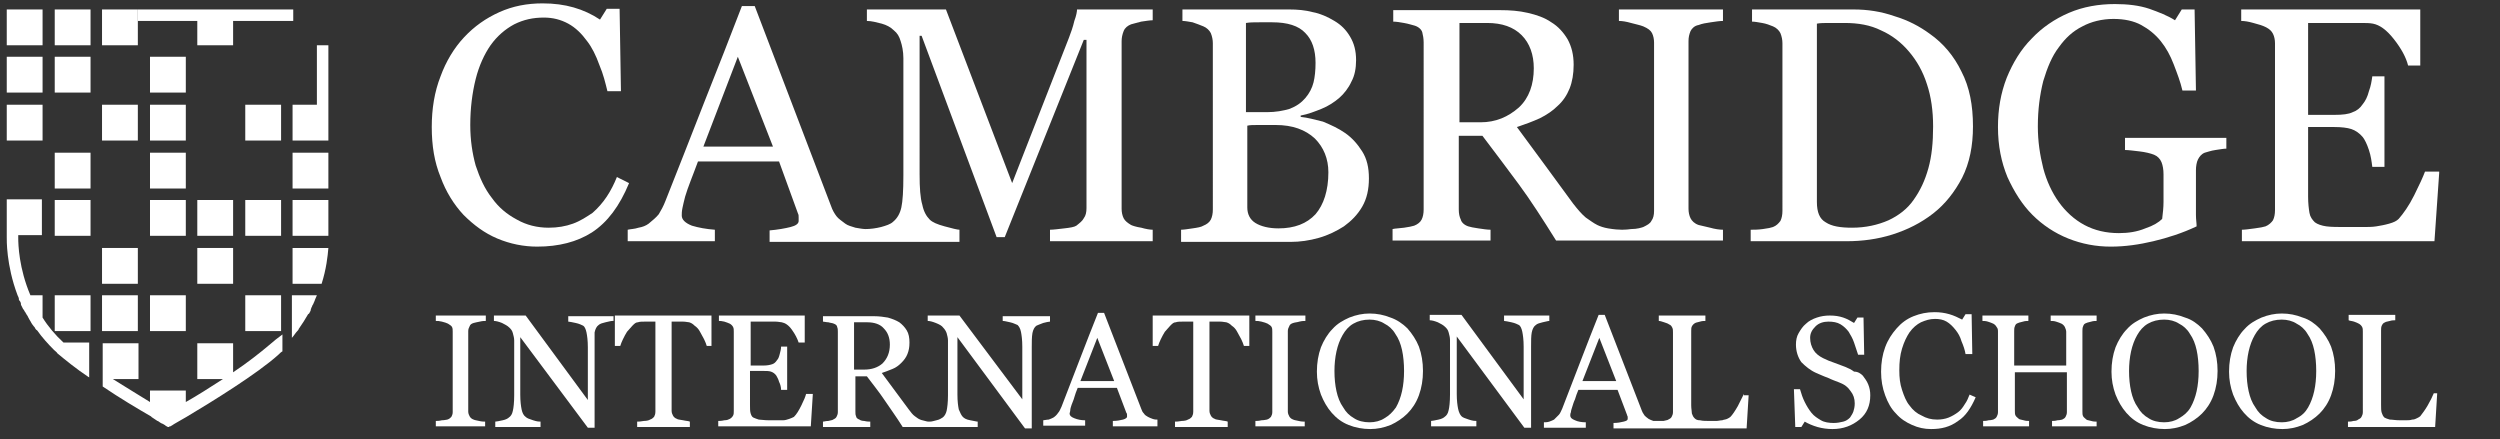 <?xml version="1.0" encoding="utf-8"?>
<!-- Generator: Adobe Illustrator 23.0.4, SVG Export Plug-In . SVG Version: 6.00 Build 0)  -->
<svg version="1.1" id="Layer_1" xmlns="http://www.w3.org/2000/svg" xmlns:xlink="http://www.w3.org/1999/xlink" x="0px" y="0px"
	 viewBox="0 0 370 65" style="enable-background:new 0 0 370 65;" xml:space="preserve">
<rect x="0" y="0" width="370" height="65" fill="#333333" stroke="none"/>
<style type="text/css">
	.st0{display:none;}
	.st1{display:inline;}
	.st2{fill:#FFFFFF;}
	.st3{display:inline;fill:#FFFFFF;}
</style>
<g class="st0">
	<g class="st1">
		<path class="st2" d="M81.6,40.8c-2.3,0-4.5-0.5-6.6-1.3c-2.1-0.9-4-2.2-5.6-3.9s-2.9-3.8-3.8-6.2c-1-2.5-1.4-5.2-1.4-8.3
			s0.5-5.9,1.4-8.4s2.2-4.7,3.9-6.5C71.1,4.4,73,3,75.2,2s4.6-1.5,7.2-1.5c1.9,0,3.6,0.2,5.1,0.7s3,1.1,4.4,2L93,1.4h2.2l0.2,13.7
			h-2.2c-0.3-1.3-0.7-2.8-1.3-4.4c-0.6-1.6-1.3-2.9-2-4C89,5.5,88,4.5,86.8,3.8s-2.6-1-4.1-1c-1.8,0-3.4,0.4-4.9,1.2
			c-1.4,0.8-2.8,2-3.9,3.5c-1,1.5-1.9,3.3-2.5,5.6s-0.9,4.8-0.9,7.6c0,2.5,0.3,4.7,0.9,6.8s1.5,3.9,2.7,5.4c1.2,1.5,2.5,2.7,4.1,3.6
			c1.6,0.9,3.3,1.3,5.3,1.3c1.5,0,2.8-0.2,4-0.7s2.3-1.1,3.2-1.8c0.9-0.8,1.7-1.7,2.4-2.7c0.7-1,1.2-2.1,1.7-3.3l2,1
			c-1.6,3.8-3.6,6.5-6.2,8.2C88.2,40,85.1,40.8,81.6,40.8"/>
		<path class="st2" d="M120.7,24.2l-5.8-14.9l-5.7,14.9H120.7z M136.1,39.9h-16V38c1.4-0.1,2.6-0.3,3.5-0.5c0.9-0.3,1.4-0.6,1.4-1
			c0-0.2,0-0.4-0.1-0.6c0-0.2-0.1-0.4-0.2-0.6l-3.2-8.6H108c-0.5,1.3-0.9,2.4-1.2,3.3c-0.3,0.9-0.6,1.8-0.9,2.6
			c-0.2,0.8-0.4,1.4-0.5,1.9s-0.1,0.9-0.1,1.2c0,0.7,0.6,1.3,1.7,1.7s2.4,0.6,3.8,0.7V40H96.5v-2c0.5,0,1.1-0.1,1.8-0.3
			c0.7-0.2,1.3-0.4,1.7-0.7c0.7-0.5,1.3-1,1.7-1.5c0.4-0.5,0.8-1.3,1.2-2.2c1.9-4.8,4.1-10.2,6.4-16.3c2.3-6,4.4-11.4,6.2-16.1h2.2
			L130.5,34c0.3,0.7,0.6,1.3,0.9,1.7c0.3,0.4,0.8,0.9,1.4,1.3c0.4,0.3,1,0.5,1.6,0.6c0.7,0.2,1.2,0.3,1.7,0.3L136.1,39.9L136.1,39.9
			z"/>
		<path class="st2" d="M183.8,39.9h-17V38c0.6,0,1.4-0.1,2.4-0.2c1-0.1,1.6-0.3,2-0.5c0.6-0.3,1-0.7,1.2-1.2c0.3-0.4,0.4-1,0.4-1.7
			v-28h-0.4l-13.1,32.8h-1.4L145.4,5.8h-0.3v23c0,2.2,0.1,3.9,0.4,5.1c0.3,1.1,0.7,2,1.3,2.5c0.4,0.4,1.2,0.7,2.5,1.1
			c1.2,0.3,2.1,0.5,2.4,0.5v1.9h-15.5V38c0.8-0.1,1.7-0.2,2.6-0.4c0.9-0.2,1.6-0.5,2.1-0.9c0.6-0.5,1.1-1.3,1.3-2.3s0.4-2.8,0.4-5.3
			V9.4c0-1.1-0.1-2.1-0.4-2.8c-0.3-0.7-0.7-1.3-1.2-1.8c-0.6-0.5-1.2-0.9-2.1-1.1c-0.8-0.2-1.6-0.4-2.4-0.4V1.4h13.1l11,28.9
			L170,6.1c0.3-0.9,0.6-1.8,0.9-2.8c0.2-1,0.4-1.6,0.4-1.9h12.5v1.9c-0.5,0-1.2,0.1-1.9,0.2c-0.8,0.2-1.4,0.3-1.7,0.4
			c-0.6,0.2-1,0.6-1.2,1.1s-0.3,1.1-0.3,1.7v27.7c0,0.6,0.1,1.2,0.3,1.6c0.2,0.4,0.6,0.8,1.2,1.1c0.3,0.2,0.9,0.3,1.7,0.5
			s1.5,0.2,2,0.3L183.8,39.9L183.8,39.9z"/>
		<path class="st2" d="M213.5,28.4c0-2.3-0.8-4.2-2.3-5.6c-1.5-1.5-3.7-2.2-6.5-2.2c-1.2,0-2.1,0-2.9,0c-0.8,0-1.4,0.1-1.8,0.1v13.6
			c0,1.1,0.5,2,1.4,2.6s2.2,0.9,3.9,0.9c2.7,0,4.7-0.8,6.2-2.4C212.8,33.8,213.5,31.5,213.5,28.4 M209.7,16.2
			c0.7-0.8,1.1-1.6,1.4-2.5c0.3-0.9,0.4-2,0.4-3.3c0-2.1-0.6-3.8-1.7-5c-1.2-1.2-3-1.8-5.5-1.8c-0.6,0-1.3,0-2.2,0s-1.6,0.1-2.2,0.1
			v14.8h3.4c1.5,0,2.8-0.2,3.8-0.6C208.2,17.5,209.1,16.9,209.7,16.2 M216.3,22c1.1,0.8,2.1,1.8,2.8,3s1.1,2.7,1.1,4.5
			s-0.4,3.3-1.2,4.6s-1.8,2.4-3,3.3c-1.2,0.8-2.6,1.5-4.1,1.9s-3.1,0.7-4.7,0.7H189v-2c0.4,0,1.1-0.1,1.9-0.2
			c0.8-0.1,1.4-0.3,1.8-0.4c0.6-0.2,1-0.6,1.2-1s0.4-1,0.4-1.6V7c0-0.6-0.1-1.2-0.3-1.6c-0.2-0.5-0.6-0.8-1.2-1.1
			c-0.5-0.3-1.1-0.5-1.8-0.6c-0.7-0.2-1.2-0.2-1.7-0.3v-2h17.8c1.4,0,2.7,0.1,3.9,0.4c1.3,0.3,2.5,0.8,3.6,1.4s1.9,1.5,2.6,2.6
			c0.7,1.1,1,2.4,1,4c0,1.4-0.2,2.6-0.7,3.6c-0.5,1.1-1.2,2-2.1,2.7c-0.8,0.7-1.8,1.3-2.9,1.8c-1.1,0.5-2.2,0.9-3.5,1.2v0.2
			c1.1,0.1,2.3,0.4,3.7,0.8C214,20.6,215.2,21.2,216.3,22"/>
		<path class="st2" d="M239.8,20.1h-3.5V3.6h4.6c2.4,0,4.3,0.7,5.7,2c1.3,1.4,2,3.2,2,5.5c0,2.7-0.8,4.9-2.5,6.5
			C244.3,19.3,242.2,20.1,239.8,20.1 M275.6,5.1c0.2-0.5,0.7-0.8,1.4-1.1c0.6-0.2,1.3-0.3,2-0.4c0.8-0.1,1.4-0.2,2-0.2v-2h-17.3v1.9
			c0.5,0,1.2,0.2,2,0.3c0.8,0.2,1.5,0.4,2,0.6c0.7,0.3,1.2,0.6,1.4,1.1c0.2,0.4,0.3,1,0.3,1.6v27.9c0,0.7-0.1,1.3-0.4,1.7
			s-0.7,0.7-1.3,1c-0.4,0.1-1,0.3-2,0.3c-0.9,0.1-2.6,0.1-3.1,0.2c-0.5,0-1.1-0.1-1.8-0.2c-0.7-0.1-1.3-0.3-1.8-0.5
			c-0.6-0.3-1.3-0.7-1.9-1.2s-1.4-1.3-2.2-2.4c-1.8-2.4-3.4-4.5-4.6-6.3c-1.3-1.7-2.8-3.8-4.7-6.3c1.4-0.4,2.6-0.9,3.8-1.4
			c1.1-0.6,2.1-1.2,2.9-2c0.9-0.8,1.6-1.8,2-3c0.5-1.1,0.7-2.4,0.7-3.9c0-1.6-0.3-3-1-4.2s-1.6-2.1-2.7-2.8
			c-1.2-0.7-2.4-1.3-3.9-1.6c-1.4-0.3-3-0.5-4.6-0.5H225v1.9c0.5,0,1.1,0.1,1.8,0.3c0.7,0.1,1.3,0.3,1.8,0.5
			c0.7,0.2,1.1,0.6,1.3,1.1s0.3,1,0.3,1.7V35c0,0.7-0.1,1.3-0.4,1.7c-0.2,0.5-0.6,0.8-1.2,1c-0.3,0.1-0.9,0.3-1.7,0.4
			c-0.8,0.1-1.4,0.2-1.9,0.2v1.9h16.3V38c-0.6,0-1.3-0.1-2.1-0.2c-0.8-0.1-1.4-0.2-1.7-0.4c-0.7-0.3-1.1-0.6-1.3-1.1s-0.3-1-0.3-1.7
			V22.5h3.9c2.2,2.8,4.2,5.5,6,8.1s3.9,5.7,6.2,9.3h10.4H281V38c-0.6,0-1.3-0.1-2.2-0.3c-0.9-0.2-1.5-0.3-1.9-0.5
			c-0.6-0.3-1.1-0.6-1.3-1.1c-0.3-0.5-0.4-1-0.4-1.6V6.7C275.3,6.1,275.4,5.5,275.6,5.1"/>
		<path class="st2" d="M316,20.9c0-2.6-0.3-4.9-1-7s-1.7-3.9-3-5.5c-1.2-1.5-2.8-2.6-4.6-3.5c-1.8-0.8-3.8-1.3-6.1-1.3
			c-0.7,0-1.6,0-2.5,0s-1.6,0.1-2.1,0.1v29.5c0,1.6,0.5,2.8,1.4,3.4c1,0.6,2.4,1,4.4,1c2.3,0,4.3-0.4,6-1.2s3.1-1.9,4.2-3.4
			s1.9-3.3,2.4-5.3C315.8,25.8,316,23.5,316,20.9 M322.7,20.9c0,3.3-0.6,6.1-1.8,8.5c-1.2,2.4-2.8,4.4-4.8,5.9s-4.2,2.7-6.7,3.4
			c-2.5,0.8-5,1.1-7.7,1.1h-15.9V38c0.5,0,1.2-0.1,2-0.2c0.8-0.1,1.4-0.2,1.7-0.3c0.5-0.2,0.9-0.6,1.2-1c0.2-0.5,0.4-1,0.4-1.7V7
			c0-0.6-0.1-1.2-0.3-1.6c-0.2-0.5-0.6-0.9-1.2-1.2s-1.2-0.5-1.8-0.6c-0.7-0.1-1.2-0.2-1.7-0.2v-2h16.8c2.3,0,4.6,0.4,6.8,1.1
			c2.2,0.7,4.2,1.7,5.9,2.9c2.3,1.6,4,3.7,5.3,6.3C322,14.3,322.7,17.4,322.7,20.9"/>
		<path class="st2" d="M364.6,24.5c-0.4,0.1-1,0.1-1.8,0.3c-0.7,0.1-1.3,0.3-1.8,0.5c-0.5,0.3-0.9,0.7-1.2,1.2
			c-0.2,0.5-0.3,1.1-0.3,1.7v3c0,2.2,0,3.6,0,4.4c0,0.8,0.1,1.4,0.1,1.9c-2.4,1.1-4.8,1.9-7.2,2.5c-2.4,0.6-4.7,0.9-7,0.9
			c-2.5,0-4.8-0.5-7.1-1.4c-2.3-0.9-4.3-2.2-6-3.9s-3.1-3.8-4.1-6.3s-1.5-5.2-1.5-8.2c0-2.9,0.5-5.7,1.4-8.1c1-2.5,2.3-4.7,4.1-6.5
			c1.7-1.8,3.8-3.2,6.1-4.2c2.4-1,4.9-1.5,7.6-1.5c2.2,0,4.1,0.3,5.7,0.8s3,1.2,4.3,1.9l1.1-1.8h2.2l0.2,13.4h-2.2
			c-0.4-1.5-0.9-2.9-1.4-4.4c-0.6-1.4-1.3-2.7-2.2-3.9c-0.9-1.1-2-2-3.2-2.7c-1.3-0.7-2.8-1-4.6-1c-1.9,0-3.7,0.4-5.2,1.2
			s-2.8,2-4,3.5c-1.1,1.5-2,3.4-2.6,5.6s-0.9,4.7-0.9,7.5c0,2.4,0.3,4.7,0.9,6.9s1.4,4,2.6,5.6c1.1,1.6,2.5,2.9,4.2,3.8
			c1.7,0.9,3.6,1.4,5.7,1.4c1.6,0,3-0.2,4.4-0.7c1.3-0.5,2.2-1,2.8-1.6c0.2-0.9,0.2-1.9,0.2-2.9c0-0.9,0-1.8,0-2.4v-2.1
			c0-0.8-0.1-1.4-0.3-2c-0.2-0.6-0.6-1-1.3-1.3c-0.6-0.3-1.4-0.5-2.4-0.6s-1.8-0.2-2.4-0.3v-2h16.9v1.8
			C364.4,24.5,364.6,24.5,364.6,24.5z"/>
		<path class="st2" d="M400,28.6l-0.7,11.3h-31.9V38c0.5,0,1.3-0.1,2.2-0.2c0.9-0.1,1.5-0.2,1.8-0.4c0.6-0.3,1-0.6,1.2-1
			s0.3-1,0.3-1.7V7c0-0.6-0.1-1.1-0.3-1.6c-0.2-0.5-0.6-0.8-1.2-1.1c-0.5-0.2-1.1-0.4-2-0.6c-0.8-0.2-1.5-0.3-2-0.3v-2h29.8v9.3h-2
			c-0.4-1.4-1.1-2.8-2.3-4.4c-1.2-1.5-2.3-2.4-3.4-2.5c-0.6-0.1-1.2-0.1-2-0.2c-0.8,0-1.7-0.1-2.7-0.1h-6v15.3h4.3
			c1.4,0,2.4-0.1,3-0.4s1.2-0.7,1.7-1.3c0.4-0.5,0.7-1.2,1-2.1c0.3-0.9,0.5-1.7,0.6-2.5h2v15.1h-2c-0.1-0.9-0.3-1.8-0.6-2.8
			c-0.3-1-0.6-1.7-1-2.1c-0.6-0.7-1.2-1.2-1.9-1.4c-0.7-0.2-1.7-0.3-2.8-0.3h-4.3v11.5c0,1.2,0.1,2.1,0.2,2.7
			c0.2,0.7,0.5,1.2,0.9,1.5c0.5,0.3,1.1,0.6,1.9,0.7c0.8,0.1,2,0.2,3.5,0.2h2.4c1,0,1.8,0,2.5-0.1s1.4-0.2,2.1-0.4s1.3-0.4,1.6-0.8
			c0.8-0.9,1.7-2.2,2.6-3.9c0.9-1.8,1.5-3.1,1.7-3.9L400,28.6L400,28.6z"/>
		<path class="st2" d="M73.4,63.9h-8.2V63c0.2,0,0.6,0,1-0.1c0.4,0,0.7-0.1,0.9-0.2c0.3-0.1,0.5-0.3,0.6-0.5s0.2-0.5,0.2-0.8V48.3
			c0-0.3,0-0.5-0.1-0.8c-0.1-0.2-0.3-0.4-0.7-0.5c-0.3-0.1-0.6-0.2-1-0.3s-0.7-0.2-1-0.2v-0.9h8.2v0.9c-0.3,0-0.6,0-1,0.1
			s-0.7,0.1-1,0.2c-0.3,0.1-0.5,0.3-0.7,0.5c-0.1,0.2-0.2,0.5-0.2,0.8v13.2c0,0.3,0.1,0.5,0.2,0.8c0.1,0.2,0.3,0.4,0.6,0.5
			c0.2,0.1,0.5,0.1,0.9,0.2c0.4,0.1,0.8,0.1,1,0.1v1C73.1,63.9,73.4,63.9,73.4,63.9z"/>
		<path class="st2" d="M94.4,46.6c-0.2,0-0.6,0.1-1.1,0.2c-0.5,0.1-0.9,0.3-1.1,0.4c-0.3,0.2-0.5,0.6-0.6,1.2
			c-0.1,0.6-0.2,1.4-0.2,2.3v13.4h-1.1l-11.1-15v9.4c0,1.1,0.1,1.9,0.2,2.4c0.1,0.6,0.3,1,0.6,1.2c0.2,0.2,0.6,0.4,1.2,0.5
			c0.6,0.2,1,0.2,1.2,0.3v0.9H75V63c0.2,0,0.6-0.1,1.2-0.3c0.6-0.1,0.9-0.3,1-0.4c0.3-0.2,0.5-0.6,0.6-1.1s0.2-1.3,0.2-2.5v-9
			c0-0.4-0.1-0.8-0.2-1.2s-0.3-0.7-0.6-0.9c-0.3-0.3-0.7-0.5-1.3-0.7c-0.5-0.2-1-0.3-1.3-0.3v-0.9h5.2l10.3,13.9v-8.7
			c0-1.1-0.1-1.9-0.2-2.5s-0.3-1-0.6-1.1c-0.2-0.2-0.6-0.3-1.2-0.5c-0.5-0.1-1-0.2-1.2-0.3v-0.9h7.4L94.4,46.6L94.4,46.6z"/>
		<path class="st2" d="M110.8,50.6h-0.9c-0.1-0.3-0.2-0.7-0.4-1.1c-0.2-0.4-0.4-0.8-0.7-1.2c-0.3-0.4-0.5-0.7-0.8-1
			s-0.6-0.5-0.9-0.5s-0.6-0.1-1-0.1s-0.8,0-1.1,0h-0.7v14.6c0,0.3,0.1,0.5,0.2,0.8c0.1,0.2,0.3,0.4,0.6,0.6c0.2,0.1,0.5,0.1,1,0.2
			c0.5,0.1,0.9,0.2,1.2,0.2V64h-8.6v-1c0.2,0,0.6-0.1,1.1-0.1c0.5-0.1,0.8-0.1,1-0.2c0.3-0.1,0.5-0.3,0.6-0.5s0.2-0.5,0.2-0.9V46.7
			h-0.7c-0.3,0-0.6,0-1,0s-0.8,0-1.1,0.1c-0.3,0-0.6,0.2-0.9,0.5s-0.6,0.6-0.8,1c-0.3,0.4-0.5,0.8-0.7,1.2s-0.3,0.8-0.4,1.1h-0.9v-5
			H111v5H110.8z"/>
		<path class="st2" d="M127.6,58.6l-0.3,5.4h-15.2v-1c0.3,0,0.6-0.1,1-0.1s0.7-0.1,0.8-0.2c0.3-0.1,0.5-0.3,0.6-0.5s0.2-0.5,0.2-0.8
			V48.3c0-0.3,0-0.5-0.1-0.8c-0.1-0.2-0.3-0.4-0.6-0.5c-0.2-0.1-0.5-0.2-0.9-0.3s-0.7-0.1-0.9-0.2v-0.9h14.2V50h-1
			c-0.2-0.7-0.5-1.4-1.1-2.1c-0.6-0.7-1.1-1.1-1.6-1.2c-0.3,0-0.6-0.1-1-0.1s-0.8,0-1.3,0h-2.9v7.3h2.1c0.7,0,1.1-0.1,1.5-0.2
			c0.3-0.1,0.6-0.3,0.8-0.6c0.2-0.2,0.3-0.6,0.5-1c0.1-0.4,0.2-0.8,0.3-1.2h1v7.2h-1c0-0.4-0.1-0.8-0.3-1.3c-0.1-0.5-0.3-0.8-0.5-1
			c-0.3-0.3-0.6-0.6-0.9-0.6c-0.3-0.1-0.8-0.2-1.3-0.2h-2.1v5.5c0,0.5,0,1,0.1,1.3s0.2,0.6,0.5,0.7c0.2,0.2,0.5,0.3,0.9,0.3
			s0.9,0.1,1.7,0.1h1.1c0.5,0,0.9,0,1.2-0.1c0.3,0,0.7-0.1,1-0.2c0.3-0.1,0.6-0.2,0.7-0.4c0.4-0.4,0.8-1,1.2-1.9
			c0.4-0.8,0.7-1.5,0.8-1.8L127.6,58.6L127.6,58.6z"/>
		<path class="st2" d="M140.5,50.3c0-1.1-0.3-2-1-2.6c-0.6-0.6-1.5-1-2.7-1h-2.2v7.8h1.7c1.2,0,2.2-0.4,3-1.1
			C140.1,52.6,140.5,51.6,140.5,50.3 M147.3,63.9h-4.9c-1.1-1.7-2.1-3.2-3-4.4s-1.8-2.5-2.9-3.9h-1.9v5.8c0,0.3,0,0.6,0.1,0.8
			s0.3,0.4,0.6,0.5c0.2,0.1,0.4,0.1,0.8,0.2c0.4,0.1,0.7,0.1,1,0.1v0.9h-7.7V63c0.2,0,0.5,0,0.9-0.1c0.4,0,0.7-0.1,0.8-0.2
			c0.3-0.1,0.4-0.3,0.6-0.5c0.1-0.2,0.2-0.5,0.2-0.8V48.2c0-0.3,0-0.6-0.1-0.8s-0.3-0.4-0.6-0.5c-0.2-0.1-0.5-0.1-0.8-0.2
			c-0.3-0.1-0.6-0.1-0.9-0.1v-0.9h8.4c0.8,0,1.5,0.1,2.2,0.2c0.7,0.2,1.3,0.4,1.8,0.8c0.5,0.3,1,0.8,1.3,1.3c0.3,0.6,0.5,1.2,0.5,2
			c0,0.7-0.1,1.3-0.3,1.9c-0.2,0.5-0.5,1-1,1.4c-0.4,0.4-0.9,0.7-1.4,1s-1.1,0.5-1.8,0.7c0.9,1.2,1.7,2.2,2.2,3
			c0.6,0.8,1.3,1.8,2.2,3c0.4,0.5,0.7,0.9,1,1.1c0.3,0.2,0.6,0.5,0.9,0.6c0.2,0.1,0.5,0.2,0.8,0.3s0.6,0.1,0.8,0.1v0.8
			C147.1,63.9,147.3,63.9,147.3,63.9z"/>
		<path class="st2" d="M166.8,46.6c-0.2,0-0.6,0.1-1.1,0.2c-0.5,0.1-0.9,0.3-1.1,0.4c-0.3,0.2-0.5,0.6-0.6,1.2
			c-0.1,0.6-0.2,1.4-0.2,2.3v13.4h-1.1l-11.1-15v9.4c0,1.1,0.1,1.9,0.2,2.4c0.1,0.6,0.3,1,0.6,1.2c0.2,0.2,0.6,0.4,1.2,0.5
			c0.6,0.2,1,0.2,1.2,0.3v0.9h-7.5V63c0.2,0,0.6-0.1,1.2-0.3c0.6-0.1,0.9-0.3,1-0.4c0.3-0.2,0.5-0.6,0.6-1.1s0.2-1.3,0.2-2.5v-9
			c0-0.4-0.1-0.8-0.2-1.2c-0.1-0.4-0.3-0.7-0.6-0.9c-0.3-0.3-0.7-0.5-1.3-0.7c-0.5-0.2-1-0.3-1.3-0.3v-0.9h5.2l10.3,13.9v-8.7
			c0-1.1-0.1-1.9-0.2-2.5c-0.1-0.6-0.3-1-0.6-1.1c-0.2-0.2-0.6-0.3-1.2-0.5c-0.5-0.1-1-0.2-1.2-0.3v-0.9h7.4v1H166.8z"/>
		<path class="st2" d="M178,56.5l-2.8-7.1l-2.7,7.1H178z M185.3,63.9h-7.6V63c0.7,0,1.2-0.1,1.7-0.3c0.4-0.1,0.7-0.3,0.7-0.5
			c0-0.1,0-0.2,0-0.3s0-0.2-0.1-0.3l-1.5-4.1H172c-0.2,0.6-0.4,1.1-0.6,1.6c-0.2,0.4-0.3,0.9-0.4,1.2c-0.1,0.4-0.2,0.7-0.2,0.9
			s-0.1,0.4-0.1,0.6c0,0.4,0.3,0.6,0.8,0.8s1.2,0.3,1.8,0.3v0.9h-6.9V63c0.2,0,0.5-0.1,0.8-0.2c0.3-0.1,0.6-0.2,0.8-0.3
			c0.3-0.2,0.6-0.5,0.8-0.7s0.4-0.6,0.6-1c0.9-2.3,1.9-4.9,3-7.7c1.1-2.9,2.1-5.4,3-7.6h1l6.1,15.8c0.1,0.3,0.3,0.6,0.4,0.8
			c0.2,0.2,0.4,0.4,0.7,0.6c0.2,0.1,0.5,0.2,0.8,0.3s0.6,0.1,0.8,0.1L185.3,63.9L185.3,63.9z"/>
		<path class="st2" d="M200.9,50.6H200c-0.1-0.3-0.2-0.7-0.4-1.1c-0.2-0.4-0.4-0.8-0.7-1.2s-0.5-0.7-0.8-1s-0.6-0.5-0.9-0.5
			c-0.3,0-0.6-0.1-1-0.1s-0.8,0-1.1,0h-0.7v14.6c0,0.3,0.1,0.5,0.2,0.8c0.1,0.2,0.3,0.4,0.6,0.6c0.2,0.1,0.5,0.1,1,0.2
			c0.5,0.1,0.9,0.2,1.2,0.2V64h-8.6v-1c0.2,0,0.6-0.1,1.1-0.1c0.5-0.1,0.8-0.1,1-0.2c0.3-0.1,0.5-0.3,0.6-0.5s0.2-0.5,0.2-0.9V46.7
			H191c-0.3,0-0.6,0-1,0s-0.8,0-1.1,0.1c-0.3,0-0.6,0.2-0.9,0.5c-0.3,0.3-0.6,0.6-0.8,1c-0.3,0.4-0.5,0.8-0.7,1.2s-0.3,0.8-0.4,1.1
			h-0.9v-5h16v5H200.9z"/>
		<path class="st2" d="M210.3,63.9h-8.2V63c0.2,0,0.6,0,1-0.1c0.4,0,0.7-0.1,0.9-0.2c0.3-0.1,0.5-0.3,0.6-0.5s0.2-0.5,0.2-0.8V48.3
			c0-0.3,0-0.5-0.1-0.8c-0.1-0.2-0.3-0.4-0.7-0.5c-0.3-0.1-0.6-0.2-1-0.3s-0.7-0.2-1-0.2v-0.9h8.2v0.9c-0.3,0-0.6,0-1,0.1
			s-0.7,0.1-1,0.2c-0.3,0.1-0.5,0.3-0.7,0.5c-0.1,0.2-0.2,0.5-0.2,0.8v13.2c0,0.3,0.1,0.5,0.2,0.8s0.3,0.4,0.6,0.5
			c0.2,0.1,0.5,0.1,0.9,0.2c0.4,0.1,0.8,0.1,1,0.1v1C210,63.9,210.3,63.9,210.3,63.9z"/>
		<path class="st2" d="M225.5,60.8c0.5-0.8,0.8-1.7,1-2.7s0.3-2.1,0.3-3.3c0-1.3-0.1-2.4-0.4-3.5c-0.2-1-0.6-1.9-1.1-2.7
			c-0.5-0.7-1.1-1.3-1.8-1.7s-1.5-0.6-2.5-0.6s-1.9,0.2-2.6,0.7c-0.7,0.5-1.3,1.1-1.8,1.9c-0.4,0.8-0.7,1.6-1,2.7
			c-0.2,1-0.3,2.1-0.3,3.2c0,1.2,0.1,2.4,0.3,3.4s0.6,1.9,1.1,2.7s1,1.3,1.8,1.8c0.7,0.4,1.5,0.6,2.5,0.6c0.9,0,1.7-0.2,2.5-0.6
			C224.4,62.2,225,61.6,225.5,60.8 M227.4,47.8c0.8,0.8,1.4,1.9,1.9,3.1c0.5,1.2,0.7,2.5,0.7,3.9c0,1.5-0.2,2.8-0.7,4
			s-1.1,2.2-1.9,3c-0.8,0.8-1.7,1.5-2.8,1.9c-1.1,0.5-2.2,0.7-3.4,0.7c-1.3,0-2.4-0.2-3.5-0.7c-1.1-0.5-2-1.1-2.8-2
			c-0.8-0.8-1.4-1.8-1.8-3c-0.4-1.2-0.7-2.5-0.7-3.8c0-1.5,0.2-2.8,0.7-4s1.1-2.2,1.9-3c0.8-0.8,1.7-1.5,2.8-1.9s2.2-0.7,3.4-0.7
			s2.4,0.2,3.4,0.7C225.7,46.3,226.6,47,227.4,47.8"/>
		<path class="st2" d="M251,46.6c-0.2,0-0.6,0.1-1.1,0.2c-0.5,0.1-0.9,0.3-1.1,0.4c-0.3,0.2-0.5,0.6-0.6,1.2
			c-0.1,0.6-0.2,1.4-0.2,2.3v13.4h-1l-11.1-15v9.4c0,1.1,0.1,1.9,0.2,2.4c0.1,0.6,0.3,1,0.6,1.2c0.2,0.2,0.6,0.4,1.2,0.5
			c0.6,0.2,1,0.2,1.2,0.3v0.9h-7.5V63c0.2,0,0.6-0.1,1.2-0.3c0.6-0.1,0.9-0.3,1-0.4c0.3-0.2,0.5-0.6,0.6-1.1s0.2-1.3,0.2-2.5v-9
			c0-0.4-0.1-0.8-0.2-1.2c-0.1-0.4-0.3-0.7-0.6-0.9c-0.3-0.3-0.7-0.5-1.3-0.7c-0.5-0.2-1-0.3-1.3-0.3v-0.9h5.2l10.3,13.9v-8.7
			c0-1.1-0.1-1.9-0.2-2.5c-0.1-0.6-0.3-1-0.6-1.1c-0.2-0.2-0.6-0.3-1.2-0.5c-0.5-0.1-1-0.2-1.2-0.3v-0.9h7.4v1H251z"/>
		<path class="st2" d="M262.2,56.5l-2.8-7.1l-2.7,7.1H262.2z M269.6,63.9H262V63c0.7,0,1.2-0.1,1.7-0.3c0.4-0.1,0.7-0.3,0.7-0.5
			c0-0.1,0-0.2,0-0.3s0-0.2-0.1-0.3l-1.5-4.1h-6.4c-0.2,0.6-0.4,1.1-0.6,1.6c-0.2,0.4-0.3,0.9-0.4,1.2c-0.1,0.4-0.2,0.7-0.2,0.9
			s-0.1,0.4-0.1,0.6c0,0.4,0.3,0.6,0.8,0.8s1.2,0.3,1.8,0.3v0.9h-6.9V63c0.2,0,0.5-0.1,0.8-0.2c0.3-0.1,0.6-0.2,0.8-0.3
			c0.3-0.2,0.6-0.5,0.8-0.7s0.4-0.6,0.6-1c0.9-2.3,1.9-4.9,3-7.7c1.1-2.9,2.1-5.4,3-7.6h1l6.1,15.8c0.1,0.3,0.3,0.6,0.4,0.8
			c0.2,0.2,0.4,0.4,0.7,0.6c0.2,0.1,0.5,0.2,0.8,0.3s0.6,0.1,0.8,0.1L269.6,63.9L269.6,63.9z"/>
		<path class="st2" d="M284.9,58.5l-0.4,5.4h-20.3V63c0.2,0,6.5,0,6.9-0.1c0.4,0,0.7-0.1,0.8-0.2c0.3-0.1,0.4-0.3,0.6-0.5
			c0.1-0.2,0.2-0.5,0.2-0.8v-13c0-0.3,0-0.6-0.1-0.8s-0.3-0.4-0.6-0.5c-0.2-0.1-0.5-0.2-0.8-0.3c-0.4-0.1-0.7-0.2-0.9-0.2v-0.9h7.7
			v0.9c-0.2,0-0.6,0.1-0.9,0.1c-0.4,0.1-0.7,0.1-0.8,0.2c-0.3,0.1-0.5,0.3-0.6,0.5c-0.1,0.3-0.2,0.5-0.2,0.8v12.3c0,0.6,0,1,0.1,1.3
			s0.2,0.6,0.4,0.7c0.2,0.2,0.5,0.3,0.9,0.3s0.9,0.1,1.6,0.1c0.3,0,0.7,0,1,0s0.7-0.1,1-0.1c0.3-0.1,0.6-0.1,0.8-0.2
			c0.3-0.1,0.4-0.2,0.6-0.4c0.4-0.4,0.8-1,1.2-1.8c0.5-0.8,0.8-1.5,1-2h0.8L284.9,58.5L284.9,58.5z"/>
		<path class="st2" d="M303.9,55.6c0.4,0.4,0.7,0.9,0.9,1.4c0.2,0.5,0.3,1.1,0.3,1.8c0,1.6-0.6,2.9-1.8,4c-1.2,1.1-2.7,1.6-4.4,1.6
			c-0.8,0-1.6-0.1-2.4-0.4c-0.8-0.3-1.5-0.6-2.1-0.9l-0.6,0.9h-1l-0.2-6.3h1c0.2,0.8,0.5,1.5,0.8,2.1s0.7,1.2,1.1,1.7s1,0.9,1.6,1.2
			s1.3,0.5,2.1,0.5c0.6,0,1.1-0.1,1.6-0.2c0.4-0.2,0.8-0.4,1.1-0.7c0.3-0.3,0.5-0.6,0.6-1s0.2-0.8,0.2-1.3c0-0.7-0.2-1.4-0.6-2
			s-1-1.1-1.8-1.4c-0.6-0.2-1.2-0.5-1.9-0.7c-0.7-0.3-1.3-0.5-1.9-0.8c-1-0.5-1.8-1.1-2.4-1.8c-0.6-0.8-0.9-1.7-0.9-2.9
			c0-0.7,0.1-1.3,0.4-1.9c0.3-0.6,0.7-1.1,1.2-1.6s1.1-0.8,1.8-1.1c0.7-0.2,1.4-0.4,2.1-0.4c0.8,0,1.6,0.1,2.3,0.4
			c0.7,0.3,1.3,0.6,1.8,0.9l0.5-0.9h1l0.1,6.1h-1c-0.2-0.7-0.4-1.4-0.6-2s-0.5-1.2-0.9-1.7s-0.8-0.9-1.4-1.2c-0.5-0.3-1.2-0.4-2-0.4
			s-1.5,0.3-2.1,0.8s-0.9,1.2-0.9,1.9c0,0.8,0.2,1.4,0.6,2c0.4,0.5,0.9,1,1.6,1.3c0.6,0.3,1.2,0.6,1.8,0.8c0.6,0.2,1.2,0.5,1.8,0.7
			c0.5,0.2,1,0.5,1.5,0.8C303.2,54.8,303.6,55.2,303.9,55.6"/>
		<path class="st2" d="M315.4,64.4c-1.1,0-2.1-0.2-3.1-0.6s-1.9-1-2.7-1.9c-0.8-0.8-1.4-1.8-1.8-3c-0.5-1.2-0.7-2.5-0.7-3.9
			c0-1.5,0.2-2.8,0.7-4c0.4-1.2,1.1-2.2,1.9-3.1c0.8-0.8,1.7-1.5,2.8-2c1.1-0.5,2.2-0.7,3.4-0.7c0.9,0,1.7,0.1,2.4,0.3
			c0.7,0.2,1.4,0.5,2.1,0.9l0.5-0.9h1L322,52h-1c-0.1-0.6-0.3-1.3-0.6-2.1c-0.3-0.7-0.6-1.4-1-1.9c-0.4-0.6-0.9-1-1.5-1.4
			c-0.6-0.3-1.2-0.5-1.9-0.5c-0.8,0-1.6,0.2-2.3,0.6c-0.7,0.4-1.3,0.9-1.9,1.6c-0.5,0.7-0.9,1.6-1.2,2.7c-0.3,1.1-0.4,2.3-0.4,3.6
			c0,1.2,0.1,2.2,0.4,3.2s0.7,1.8,1.3,2.6c0.6,0.7,1.2,1.3,1.9,1.7c0.7,0.4,1.6,0.6,2.5,0.6c0.7,0,1.3-0.1,1.9-0.3s1.1-0.5,1.5-0.9
			s0.8-0.8,1.1-1.3c0.3-0.5,0.6-1,0.8-1.6l1,0.5c-0.7,1.8-1.7,3.1-2.9,3.9C318.5,64,317.1,64.4,315.4,64.4"/>
		<path class="st2" d="M343.2,63.9h-7.6V63c0.2,0,0.5,0,0.9-0.1c0.4,0,0.7-0.1,0.8-0.2c0.3-0.1,0.4-0.3,0.6-0.5
			c0.1-0.2,0.2-0.5,0.2-0.8V55h-8.6v6.4c0,0.3,0.1,0.6,0.1,0.8c0.1,0.2,0.3,0.4,0.6,0.5c0.1,0.1,0.4,0.2,0.8,0.2
			c0.4,0.1,0.7,0.1,0.9,0.1v0.9h-7.6V63c0.2,0,0.5,0,0.9-0.1c0.4,0,0.7-0.1,0.8-0.2c0.3-0.1,0.4-0.3,0.6-0.5
			c0.1-0.2,0.2-0.5,0.2-0.8V48.3c0-0.3-0.1-0.5-0.2-0.8c-0.1-0.2-0.3-0.4-0.6-0.5c-0.2-0.1-0.5-0.2-0.8-0.3s-0.6-0.1-0.9-0.2v-0.9
			h7.6v0.9c-0.2,0-0.5,0.1-0.9,0.1c-0.3,0.1-0.6,0.1-0.8,0.2c-0.3,0.1-0.5,0.3-0.6,0.5s-0.1,0.5-0.1,0.8v5.7h8.6v-5.5
			c0-0.3-0.1-0.5-0.2-0.8c-0.1-0.2-0.3-0.4-0.6-0.5c-0.2-0.1-0.5-0.2-0.8-0.3s-0.6-0.1-0.9-0.2v-0.9h7.6v0.9c-0.2,0-0.5,0.1-0.9,0.1
			c-0.3,0.1-0.6,0.1-0.8,0.2c-0.3,0.1-0.5,0.3-0.6,0.5s-0.1,0.5-0.1,0.8v13.2c0,0.3,0.1,0.6,0.1,0.8c0.1,0.2,0.3,0.4,0.6,0.5
			c0.1,0.1,0.4,0.2,0.8,0.2c0.4,0.1,0.7,0.1,0.9,0.1V63.9z"/>
		<path class="st2" d="M358.7,60.8c0.5-0.8,0.8-1.7,1-2.7s0.3-2.1,0.3-3.3c0-1.3-0.1-2.4-0.4-3.5c-0.2-1-0.6-1.9-1.1-2.7
			c-0.5-0.7-1.1-1.3-1.8-1.7c-0.7-0.4-1.5-0.6-2.4-0.6c-1,0-1.9,0.2-2.6,0.7s-1.3,1.1-1.8,1.9c-0.4,0.8-0.7,1.6-1,2.7
			c-0.2,1-0.3,2.1-0.3,3.2c0,1.2,0.1,2.4,0.3,3.4c0.2,1,0.6,1.9,1.1,2.7s1,1.3,1.7,1.8c0.7,0.4,1.6,0.6,2.5,0.6s1.7-0.2,2.5-0.6
			C357.6,62.2,358.2,61.6,358.7,60.8 M360.6,47.8c0.8,0.8,1.4,1.9,1.9,3.1c0.5,1.2,0.7,2.5,0.7,3.9c0,1.5-0.2,2.8-0.7,4
			s-1.1,2.2-1.9,3s-1.7,1.5-2.8,1.9c-1.1,0.5-2.2,0.7-3.4,0.7c-1.3,0-2.4-0.2-3.5-0.7c-1.1-0.5-2-1.1-2.8-2c-0.8-0.8-1.4-1.8-1.8-3
			s-0.7-2.5-0.7-3.8c0-1.5,0.2-2.8,0.7-4s1.1-2.2,1.9-3s1.7-1.5,2.8-1.9c1.1-0.4,2.2-0.7,3.4-0.7c1.2,0,2.4,0.2,3.4,0.7
			C358.9,46.3,359.8,47,360.6,47.8"/>
		<path class="st2" d="M378.3,60.8c0.5-0.8,0.8-1.7,1-2.7s0.3-2.1,0.3-3.3c0-1.3-0.1-2.4-0.4-3.5c-0.2-1-0.6-1.9-1.1-2.7
			c-0.5-0.7-1.1-1.3-1.8-1.7c-0.7-0.4-1.5-0.6-2.4-0.6c-1,0-1.9,0.2-2.6,0.7s-1.3,1.1-1.8,1.9c-0.4,0.8-0.7,1.6-1,2.7
			c-0.2,1-0.3,2.1-0.3,3.2c0,1.2,0.1,2.4,0.3,3.4c0.2,1,0.6,1.9,1.1,2.7s1,1.3,1.8,1.8c0.7,0.4,1.5,0.6,2.5,0.6
			c0.9,0,1.7-0.2,2.5-0.6C377.3,62.2,377.9,61.6,378.3,60.8 M380.2,47.8c0.8,0.8,1.4,1.9,1.9,3.1c0.5,1.2,0.7,2.5,0.7,3.9
			c0,1.5-0.2,2.8-0.7,4s-1.1,2.2-1.9,3s-1.7,1.5-2.8,1.9c-1.1,0.5-2.2,0.7-3.4,0.7c-1.3,0-2.4-0.2-3.5-0.7c-1.1-0.5-2-1.1-2.8-2
			c-0.8-0.8-1.4-1.8-1.8-3s-0.7-2.5-0.7-3.8c0-1.5,0.2-2.8,0.7-4s1.1-2.2,1.9-3s1.7-1.5,2.8-1.9c1.1-0.4,2.2-0.7,3.4-0.7
			c1.2,0,2.4,0.2,3.4,0.7C378.5,46.3,379.5,47,380.2,47.8"/>
		<path class="st2" d="M399.8,58.5l-0.4,5.4h-14.3V63c0.2,0,0.5,0,0.9-0.1c0.4,0,0.7-0.1,0.8-0.2c0.3-0.1,0.4-0.3,0.6-0.5
			c0.1-0.2,0.2-0.5,0.2-0.8v-13c0-0.3-0.1-0.6-0.1-0.8c-0.1-0.2-0.3-0.4-0.6-0.5c-0.2-0.1-0.5-0.2-0.8-0.3c-0.4-0.1-0.7-0.2-0.9-0.2
			v-0.9h7.7v0.9c-0.2,0-0.6,0.1-0.9,0.1c-0.4,0.1-0.7,0.1-0.8,0.2c-0.3,0.1-0.5,0.3-0.6,0.5c-0.1,0.3-0.2,0.5-0.2,0.8v12.3
			c0,0.6,0,1,0.1,1.3s0.2,0.6,0.4,0.7c0.2,0.2,0.5,0.3,0.9,0.3s0.9,0.1,1.6,0.1c0.3,0,0.7,0,1,0s0.7-0.1,1-0.1
			c0.3-0.1,0.6-0.1,0.8-0.2c0.3-0.1,0.4-0.2,0.6-0.4c0.4-0.4,0.8-1,1.2-1.8c0.5-0.8,0.8-1.5,1-2h0.8L399.8,58.5L399.8,58.5z"/>
	</g>
	<rect x="37.1" y="43.8" class="st3" width="5.6" height="5.6"/>
	<rect x="22.7" y="43.8" class="st3" width="5.6" height="5.6"/>
	<rect x="15.5" y="43.8" class="st3" width="5.6" height="5.6"/>
	<rect x="8.2" y="43.8" class="st3" width="5.6" height="5.6"/>
	<rect x="29.9" y="36.6" class="st3" width="5.6" height="5.6"/>
	<rect x="15.5" y="36.6" class="st3" width="5.6" height="5.6"/>
	<rect x="37.1" y="29.4" class="st3" width="5.6" height="5.6"/>
	<rect x="29.9" y="29.4" class="st3" width="5.6" height="5.6"/>
	<rect x="22.7" y="29.4" class="st3" width="5.6" height="5.6"/>
	<rect x="8.2" y="29.4" class="st3" width="5.6" height="5.6"/>
	<rect x="22.7" y="22.1" class="st3" width="5.6" height="5.6"/>
	<rect x="8.2" y="22.1" class="st3" width="5.6" height="5.6"/>
	<rect x="37.1" y="14.9" class="st3" width="5.6" height="5.6"/>
	<rect x="22.7" y="14.9" class="st3" width="5.6" height="5.6"/>
	<rect x="15.5" y="14.9" class="st3" width="5.6" height="5.6"/>
	<rect x="22.7" y="7.7" class="st3" width="5.6" height="5.6"/>
	<rect x="8.2" y="7.7" class="st3" width="5.6" height="5.6"/>
	<polygon class="st3" points="6.6,13.3 6.6,7.7 2.5,7.7 0,7.7 0,13.3 2.5,13.3 	"/>
	<polygon class="st3" points="6.6,6 6.6,2.7 6.6,0.2 0,0.2 0,6 2.5,6 	"/>
	<polygon class="st3" points="21,2.7 29.9,2.7 29.9,6 35.5,6 35.5,2.7 45.6,2.7 45.6,0.2 15.5,0.2 15.5,2.7 15.5,6 21,6 	"/>
	<polygon class="st3" points="51.1,20.5 51.1,6 48.6,6 48.6,14.9 44.3,14.9 44.3,20.5 48.6,20.5 	"/>
	<polygon class="st3" points="48.6,27.7 51.1,27.7 51.1,22.1 48.6,22.1 44.3,22.1 44.3,27.7 45.9,27.7 	"/>
	<polygon class="st3" points="48.6,34.9 51.1,34.9 51.1,29.4 48.6,29.4 45.9,29.4 44.3,29.4 44.3,34.9 45.9,34.9 	"/>
	<g class="st1">
		<path class="st2" d="M48.6,36.6H46h-1.6v5.6h3.2h2.7c0.7-2.5,0.9-4.6,0.9-5.6H48.6z"/>
	</g>
	<polygon class="st3" points="2.5,20.5 5.4,20.5 6.6,20.5 6.6,14.9 2.5,14.9 0,14.9 0,20.5 	"/>
	<g class="st1">
		<path class="st2" d="M37.3,54.7l-1.9,1.1V51h-5.6v5.6h4.3l-5.9,3.6v-1.5h-5.6v1.4l-5.7-3.5H21V51h-5.6v4.6v3
			c10.1,6.2,10.1,6.2,10.1,6.2l13.1-8c1.5-0.9,2.9-1.9,4-3v-3.6C41.2,51.9,39.4,53.4,37.3,54.7"/>
		<path class="st2" d="M13.8,54.7V51H9.1c-0.9-0.9-1.8-1.9-2.6-3v-4.2H4.2c-0.2-0.4-0.3-0.7-0.4-1.1C2.4,39,2.5,36.1,2.5,36v-0.1
			v-0.1v-1h4v-5.6H5.4H2.5H0v6.5c0,0-0.6,12.9,12.5,20.9c0.5,0.3,0.9,0.5,1.3,0.8V54.7z"/>
		<path class="st2" d="M46.9,43.8h-2.5v2.1v6.3c2.7-2.8,4.3-5.8,5.3-8.4C49.7,43.8,46.9,43.8,46.9,43.8z"/>
	</g>
	<polygon class="st3" points="13.8,2.7 13.8,0.2 8.2,0.2 8.2,2.7 8.2,6 13.8,6 	"/>
</g>
<g>
	<rect x="1" y="1.4" class="st2" width="5.3" height="5.3"/>
	<rect x="8.1" y="1.4" class="st2" width="5.3" height="5.3"/>
	<polygon class="st2" points="43.4,1.4 20.4,1.4 20.4,3.1 29.2,3.1 29.2,6.7 34.5,6.7 34.5,3.1 43.4,3.1 	"/>
	<rect x="15.1" y="1.4" class="st2" width="5.3" height="5.3"/>
	<rect x="1" y="8.4" class="st2" width="5.3" height="5.3"/>
	<rect x="8.1" y="8.4" class="st2" width="5.3" height="5.3"/>
	<rect x="22.2" y="8.4" class="st2" width="5.3" height="5.3"/>
	<rect x="1" y="15.5" class="st2" width="5.3" height="5.3"/>
	<rect x="15.1" y="15.5" class="st2" width="5.3" height="5.3"/>
	<rect x="22.2" y="15.5" class="st2" width="5.3" height="5.3"/>
	<rect x="36.3" y="15.5" class="st2" width="5.3" height="5.3"/>
	<polygon class="st2" points="48.6,15.5 48.6,6.7 46.9,6.7 46.9,15.5 43.3,15.5 43.3,20.8 48.6,20.8 48.6,15.5 	"/>
	<rect x="8.1" y="22.6" class="st2" width="5.3" height="5.3"/>
	<rect x="22.2" y="22.6" class="st2" width="5.3" height="5.3"/>
	<rect x="43.3" y="22.6" class="st2" width="5.3" height="5.3"/>
	<rect x="8.1" y="29.6" class="st2" width="5.3" height="5.3"/>
	<rect x="22.2" y="29.6" class="st2" width="5.3" height="5.3"/>
	<rect x="29.2" y="29.6" class="st2" width="5.3" height="5.3"/>
	<rect x="36.3" y="29.6" class="st2" width="5.3" height="5.3"/>
	<rect x="15.1" y="36.7" class="st2" width="5.3" height="5.3"/>
	<rect x="29.2" y="36.7" class="st2" width="5.3" height="5.3"/>
	<rect x="8.1" y="43.7" class="st2" width="5.3" height="5.3"/>
	<rect x="15.1" y="43.7" class="st2" width="5.3" height="5.3"/>
	<rect x="22.2" y="43.7" class="st2" width="5.3" height="5.3"/>
	<rect x="36.3" y="43.7" class="st2" width="5.3" height="5.3"/>
	<polygon class="st2" points="48.6,29.6 48.6,29.6 46.9,29.6 43.3,29.6 43.3,34.9 48.6,34.9 48.6,29.6 	"/>
	<g>
		<path class="st2" d="M48.6,36.7h-1.8c0,0,0,0,0,0h-3.5V42h2.4v0h1.9c0,0,0,0,0,0h0C48.3,39.8,48.5,37.9,48.6,36.7L48.6,36.7z"/>
		<path class="st2" d="M45.8,46.3c0.1-0.2,0.2-0.3,0.2-0.5c0-0.1,0.1-0.2,0.1-0.3c0.1-0.1,0.1-0.3,0.2-0.4c0.1-0.1,0.1-0.3,0.2-0.4
			c0-0.1,0.1-0.2,0.1-0.3c0.1-0.2,0.2-0.5,0.3-0.7c0,0,0,0,0,0v0h-3.7V47c0,0,0,0,0,0v3c0.3-0.3,0.5-0.7,0.8-1h0
			c0.1-0.1,0.2-0.2,0.2-0.3c0.5-0.7,1-1.5,1.4-2.2C45.8,46.4,45.8,46.3,45.8,46.3"/>
		<path class="st2" d="M6.3,47v-3.3H4.5c-1.7-4-1.8-7.5-1.8-8.5l0-0.1v-0.3h3.5v-5.3H2.8H1h0v5.3h0v0.3c0,0.3-0.1,4.1,1.6,8.6l0,0
			c0.1,0.2,0.2,0.4,0.2,0.6c0,0,0,0,0,0.1C3,44.6,3.1,44.8,3.1,45c0,0,0,0.1,0,0.1c0.1,0.2,0.2,0.4,0.3,0.6c0,0,0,0.1,0.1,0.1
			c0.1,0.2,0.2,0.4,0.3,0.5c0,0.1,0.1,0.1,0.1,0.2C4,46.6,4.1,46.8,4.2,47c0,0.1,0.1,0.1,0.1,0.2c0.1,0.2,0.2,0.3,0.3,0.5
			c0,0.1,0.1,0.1,0.1,0.2C4.8,48,4.9,48.2,5,48.3c0,0,0.1,0.1,0.1,0.1c0.1,0.2,0.2,0.4,0.4,0.5l0,0c0.7,1,1.6,2,2.5,2.9
			c0.2,0.2,0.4,0.3,0.5,0.5c1.2,1,2.8,2.3,4.6,3.5c0,0,0.1,0,0.1,0.1c0,0,0,0,0,0v-5.2H9.4C8.2,49.6,7.1,48.3,6.3,47"/>
		<path class="st2" d="M39.8,51.1c-1.3,1.1-3.2,2.6-5.3,4v-4.3h-5.3v5.3H33c-2,1.3-3.9,2.5-5.5,3.4v-1.7h-5.3v1.7
			c-1.6-1-3.6-2.2-5.5-3.4h3.8v-5.3h-5.3v5.3h0v1.1c2.5,1.7,5.2,3.3,7.1,4.4c0,0,0.1,0,0.1,0.1c0.1,0.1,0.2,0.1,0.3,0.2
			c0.1,0.1,0.2,0.1,0.3,0.2c0.1,0.1,0.2,0.1,0.3,0.2c0.1,0,0.2,0.1,0.2,0.1c0.1,0.1,0.2,0.1,0.3,0.2c0.1,0,0.1,0.1,0.2,0.1
			c0.1,0,0.2,0.1,0.2,0.1c0.1,0,0.1,0.1,0.2,0.1c0,0,0.1,0.1,0.1,0.1c0.2,0.1,0.3,0.2,0.4,0.2c0,0,0,0,0,0c0,0,0.1,0,0.1,0
			s0,0,0.1-0.1c0,0,0,0,0,0c0,0,0,0,0.1,0c0.1,0,0.1-0.1,0.2-0.1c0,0,0,0,0,0c0.4-0.3,1.2-0.7,2.2-1.3c0,0,0,0,0,0
			c3.7-2.2,10.5-6.4,13.6-9.2c0.2-0.2,0.4-0.4,0.6-0.5v-2.5C41.1,50,40.5,50.5,39.8,51.1"/>
		<path class="st2" d="M127.9,54.7h-1.5v-7h2c1,0,1.9,0.3,2.4,0.9c0.6,0.6,0.9,1.4,0.9,2.4c0,1.2-0.4,2.1-1.1,2.8
			C129.9,54.4,129,54.7,127.9,54.7 M148.4,46.7v0.8c0.3,0,0.6,0.1,1.1,0.2c0.5,0.1,0.8,0.3,1.1,0.4c0.2,0.2,0.4,0.5,0.5,1
			c0.1,0.5,0.2,1.2,0.2,2.2v7.8L142,46.7h-4.7v0.8c0.3,0,0.7,0.1,1.2,0.3c0.5,0.2,0.9,0.4,1.1,0.7c0.2,0.2,0.4,0.5,0.5,0.8
			c0.1,0.4,0.2,0.7,0.2,1.1v8.1c0,1.1-0.1,1.8-0.2,2.3c-0.1,0.4-0.3,0.8-0.6,1c-0.2,0.1-0.4,0.3-0.9,0.4c-0.4,0.1-0.7,0.2-1,0.2
			c-0.3,0-0.4,0-0.7-0.1c-0.3-0.1-0.5-0.1-0.7-0.2c-0.3-0.1-0.5-0.3-0.8-0.5c-0.3-0.2-0.6-0.6-0.9-1c-0.8-1.1-1.4-1.9-2-2.7
			c-0.5-0.7-1.2-1.6-2-2.7c0.6-0.2,1.1-0.4,1.6-0.6c0.5-0.2,0.9-0.5,1.3-0.9c0.4-0.4,0.7-0.8,0.9-1.3c0.2-0.5,0.3-1,0.3-1.7
			c0-0.7-0.1-1.3-0.4-1.8c-0.3-0.5-0.7-0.9-1.1-1.2c-0.5-0.3-1-0.5-1.7-0.7c-0.6-0.1-1.3-0.2-2-0.2h-7.6v0.8c0.2,0,0.5,0.1,0.8,0.1
			c0.3,0.1,0.6,0.1,0.8,0.2c0.3,0.1,0.5,0.3,0.5,0.5c0.1,0.2,0.1,0.5,0.1,0.7v11.9c0,0.3-0.1,0.5-0.2,0.7c-0.1,0.2-0.3,0.3-0.5,0.4
			c-0.1,0.1-0.4,0.1-0.7,0.2c-0.4,0-0.6,0.1-0.8,0.1v0.8h7v-0.8c-0.2,0-0.5,0-0.9-0.1c-0.3,0-0.6-0.1-0.7-0.2
			c-0.3-0.1-0.5-0.3-0.5-0.5c-0.1-0.2-0.1-0.4-0.1-0.7v-5.2h1.7c0.9,1.2,1.8,2.3,2.6,3.5s1.7,2.4,2.7,4h4.3h0.2h6.6v-0.8
			c-0.2,0-0.5-0.1-1.1-0.2c-0.6-0.1-0.9-0.3-1.1-0.5c-0.2-0.2-0.4-0.6-0.6-1.1c-0.1-0.5-0.2-1.2-0.2-2.2v-8.5l10,13.5h1v-12
			c0-0.8,0-1.5,0.1-2.1c0.1-0.5,0.3-0.9,0.6-1.1c0.2-0.1,0.5-0.2,1-0.4c0.4-0.1,0.8-0.2,1-0.2v-0.8H148.4z"/>
		<path class="st2" d="M79.5,36.5c-2,0-4-0.4-5.9-1.2c-1.9-0.8-3.5-2-5-3.5c-1.4-1.5-2.6-3.4-3.4-5.6c-0.9-2.2-1.3-4.6-1.3-7.4
			c0-2.7,0.4-5.2,1.3-7.5c0.8-2.2,2-4.2,3.5-5.8c1.5-1.6,3.2-2.8,5.2-3.7c2-0.9,4.1-1.3,6.4-1.3c1.7,0,3.2,0.2,4.6,0.6
			c1.4,0.4,2.7,1,3.9,1.8l1-1.6h1.9l0.2,12.2h-2c-0.3-1.2-0.6-2.5-1.2-3.9c-0.5-1.4-1.1-2.6-1.8-3.5c-0.8-1.1-1.7-2-2.8-2.6
			c-1.1-0.6-2.3-0.9-3.6-0.9c-1.6,0-3,0.3-4.4,1c-1.3,0.7-2.5,1.7-3.5,3.1c-0.9,1.3-1.7,3-2.2,5c-0.5,2-0.8,4.3-0.8,6.8
			c0,2.2,0.3,4.2,0.8,6c0.6,1.8,1.3,3.4,2.4,4.8c1,1.4,2.2,2.4,3.7,3.2c1.4,0.8,3,1.2,4.7,1.2c1.3,0,2.5-0.2,3.6-0.6
			c1.1-0.4,2-1,2.9-1.6c0.8-0.7,1.5-1.5,2.1-2.4c0.6-0.9,1.1-1.9,1.5-2.9l1.8,0.9c-1.4,3.4-3.2,5.8-5.5,7.3
			C85.4,35.8,82.7,36.5,79.5,36.5"/>
		<path class="st2" d="M104.1,21.7l5.1-13.3l5.2,13.3H104.1z M168.9,33.7c-0.7-0.1-1.3-0.3-1.5-0.4c-0.5-0.3-0.9-0.6-1.1-1
			c-0.2-0.4-0.3-0.9-0.3-1.4V6.1c0-0.5,0.1-1,0.3-1.5c0.2-0.5,0.6-0.8,1.1-1c0.3-0.1,0.8-0.2,1.5-0.4c0.7-0.1,1.3-0.2,1.7-0.2V1.4
			h-11.2c0,0.3-0.1,0.9-0.4,1.7c-0.2,0.9-0.5,1.7-0.8,2.5l-8.4,21.5l-9.8-25.7h-11.7v1.7c0.7,0,1.4,0.2,2.2,0.4
			c0.7,0.2,1.3,0.5,1.8,1c0.5,0.4,0.8,0.9,1,1.6c0.2,0.6,0.4,1.5,0.4,2.5V26c0,2.2-0.1,3.8-0.3,4.7c-0.2,0.9-0.6,1.6-1.2,2.1
			c-0.4,0.4-1.1,0.6-1.8,0.8c-0.8,0.2-1.6,0.3-2.3,0.3c-0.4,0-0.9-0.1-1.5-0.2c-0.6-0.2-1.1-0.3-1.5-0.6c-0.5-0.4-1-0.7-1.3-1.1
			c-0.3-0.4-0.6-0.9-0.8-1.5L111.7,0.9h-1.9c-1.6,4.2-3.5,9-5.6,14.3c-2.1,5.4-4,10.2-5.7,14.5c-0.3,0.8-0.7,1.5-1,2
			c-0.4,0.5-0.9,0.9-1.5,1.4c-0.4,0.3-0.9,0.5-1.5,0.6c-0.6,0.2-1.2,0.2-1.6,0.3v1.7h12.9V34c-1.3-0.1-2.4-0.3-3.4-0.6
			c-1-0.4-1.5-0.9-1.5-1.5c0-0.3,0-0.6,0.1-1.1c0.1-0.4,0.2-1,0.4-1.7c0.2-0.7,0.5-1.5,0.8-2.3c0.3-0.8,0.7-1.8,1.1-2.9h12l2.8,7.7
			c0.1,0.2,0.1,0.3,0.1,0.6c0,0.2,0,0.4,0,0.5c0,0.4-0.4,0.7-1.2,0.9c-0.8,0.2-1.9,0.4-3.1,0.5v1.7h14.3h0H142V34
			c-0.3,0-1.1-0.2-2.2-0.5c-1.1-0.3-1.8-0.6-2.2-1c-0.5-0.5-0.9-1.2-1.1-2.2c-0.3-1-0.4-2.5-0.4-4.5V5.3h0.3l11.1,29.8h1.2
			l11.7-29.2h0.4v24.9c0,0.6-0.1,1.1-0.4,1.5c-0.2,0.4-0.6,0.7-1.1,1.1c-0.3,0.2-0.9,0.3-1.8,0.4c-0.9,0.1-1.6,0.2-2.1,0.2v1.7h15.2
			V34C170.2,34,169.6,33.9,168.9,33.7"/>
		<path class="st2" d="M196.6,25.5c0-2-0.7-3.7-2-5c-1.4-1.3-3.3-2-5.8-2c-1,0-1.9,0-2.6,0c-0.7,0-1.2,0-1.6,0.1v12.1
			c0,1,0.4,1.8,1.2,2.3c0.8,0.5,2,0.8,3.4,0.8c2.4,0,4.2-0.7,5.5-2.1C195.9,30.3,196.6,28.2,196.6,25.5 M193.2,14.5
			c0.6-0.7,1-1.5,1.2-2.3c0.2-0.8,0.3-1.8,0.3-2.9c0-1.9-0.5-3.4-1.5-4.4c-1-1.1-2.7-1.6-4.9-1.6c-0.5,0-1.2,0-1.9,0
			c-0.8,0-1.4,0-2,0.1v13.2h3.1c1.3,0,2.4-0.2,3.4-0.5C191.9,15.7,192.6,15.2,193.2,14.5 M199.1,19.7c1,0.7,1.8,1.6,2.5,2.7
			c0.7,1.1,1,2.4,1,4c0,1.6-0.3,3-1,4.2s-1.6,2.1-2.7,2.9c-1.1,0.7-2.3,1.3-3.7,1.7c-1.4,0.4-2.8,0.6-4.2,0.6h-16.2V34
			c0.4,0,1-0.1,1.7-0.2c0.7-0.1,1.3-0.2,1.6-0.4c0.5-0.2,0.9-0.5,1.1-0.9c0.2-0.4,0.3-0.9,0.3-1.5V6.4c0-0.5-0.1-1-0.3-1.5
			c-0.2-0.4-0.6-0.8-1.1-1c-0.5-0.2-1-0.4-1.6-0.6c-0.6-0.1-1.1-0.2-1.5-0.2V1.4h15.8c1.2,0,2.4,0.1,3.5,0.4
			c1.1,0.2,2.2,0.7,3.2,1.3c1,0.6,1.7,1.3,2.3,2.3c0.6,1,0.9,2.1,0.9,3.5c0,1.2-0.2,2.3-0.7,3.2c-0.4,0.9-1.1,1.8-1.8,2.4
			c-0.7,0.6-1.6,1.2-2.6,1.6s-2,0.8-3.1,1v0.2c1,0.1,2.1,0.4,3.3,0.7C197,18.5,198.1,19,199.1,19.7"/>
		<path class="st2" d="M219.1,18.1H216V3.4h4.1c2.2,0,3.9,0.6,5.1,1.8c1.2,1.2,1.8,2.9,1.8,4.9c0,2.4-0.7,4.4-2.2,5.8
			C223.2,17.3,221.4,18.1,219.1,18.1 M250.2,4.6c0.2-0.4,0.6-0.8,1.2-0.9c0.5-0.2,1.1-0.3,1.8-0.4c0.7-0.1,1.3-0.2,1.8-0.2V1.4
			h-15.4v1.7c0.5,0,1.1,0.1,1.8,0.3c0.7,0.2,1.3,0.3,1.8,0.5c0.7,0.3,1.1,0.6,1.3,1c0.2,0.4,0.3,0.9,0.3,1.4v24.9
			c0,0.6-0.1,1.1-0.4,1.5c-0.2,0.4-0.6,0.6-1.2,0.9c-0.3,0.1-0.9,0.3-1.8,0.3c-0.8,0.1-1.6,0.2-3.4-0.1c-0.6-0.1-1.2-0.3-1.6-0.5
			c-0.6-0.3-1.1-0.7-1.7-1.1c-0.6-0.5-1.2-1.2-1.9-2.1c-1.6-2.2-3-4.1-4.1-5.6c-1.1-1.5-2.5-3.4-4.2-5.7c1.2-0.4,2.3-0.8,3.4-1.3
			c1-0.5,1.9-1.1,2.6-1.8c0.8-0.7,1.4-1.6,1.8-2.6c0.4-1,0.6-2.2,0.6-3.5c0-1.5-0.3-2.7-0.9-3.8c-0.6-1-1.4-1.9-2.4-2.5
			c-1-0.7-2.2-1.1-3.5-1.4c-1.3-0.3-2.6-0.4-4.1-0.4h-15.8v1.7c0.5,0,1,0.1,1.6,0.2c0.6,0.1,1.2,0.3,1.6,0.4c0.6,0.2,1,0.6,1.1,1
			s0.2,0.9,0.2,1.5V31c0,0.6-0.1,1.1-0.3,1.5c-0.2,0.4-0.6,0.7-1.1,0.9c-0.3,0.1-0.8,0.2-1.5,0.3c-0.7,0.1-1.3,0.1-1.7,0.2v1.7h14.5
			V34c-0.5,0-1.1-0.1-1.8-0.2c-0.7-0.1-1.2-0.2-1.5-0.3c-0.6-0.2-1-0.6-1.1-1c-0.2-0.4-0.3-0.9-0.3-1.5V20.1h3.5
			c1.9,2.5,3.7,4.9,5.4,7.2c1.7,2.3,3.5,5.1,5.5,8.3h9.2h0H255V34c-0.5,0-1.2-0.1-1.9-0.3c-0.8-0.2-1.3-0.3-1.7-0.4
			c-0.6-0.2-1-0.6-1.2-1c-0.2-0.4-0.3-0.9-0.3-1.4V6.1C249.9,5.5,250,5.1,250.2,4.6"/>
		<path class="st2" d="M286.1,18.7c0-2.3-0.3-4.4-0.9-6.2c-0.6-1.9-1.5-3.5-2.7-4.9c-1.1-1.3-2.5-2.4-4.1-3.1
			c-1.6-0.8-3.4-1.1-5.4-1.1c-0.7,0-1.4,0-2.2,0c-0.8,0-1.4,0-1.9,0.1v26.4c0,1.5,0.4,2.5,1.3,3c0.9,0.6,2.2,0.8,3.9,0.8
			c2,0,3.8-0.4,5.4-1.1c1.5-0.7,2.8-1.7,3.7-3c1-1.4,1.7-2.9,2.2-4.7C285.9,23.1,286.1,21.1,286.1,18.7 M292,18.7
			c0,2.9-0.5,5.4-1.6,7.6c-1.1,2.1-2.5,3.9-4.3,5.3c-1.8,1.4-3.8,2.4-6,3.1c-2.2,0.7-4.5,1-6.8,1h-14.2V34c0.5,0,1.1,0,1.8-0.1
			c0.8-0.1,1.2-0.2,1.5-0.3c0.5-0.2,0.8-0.5,1.1-0.9c0.2-0.4,0.3-0.9,0.3-1.5V6.4c0-0.5-0.1-1-0.3-1.5c-0.2-0.4-0.6-0.8-1.1-1
			c-0.5-0.2-1-0.4-1.6-0.5c-0.6-0.1-1.1-0.2-1.5-0.2V1.4h15c2.1,0,4.1,0.3,6.1,1c2,0.6,3.7,1.5,5.2,2.6c2,1.4,3.6,3.3,4.7,5.6
			C291.5,12.9,292,15.6,292,18.7"/>
		<path class="st2" d="M329.5,22c-0.4,0-0.9,0.1-1.6,0.2c-0.7,0.1-1.2,0.3-1.6,0.4c-0.5,0.2-0.8,0.6-1,1c-0.2,0.4-0.3,1-0.3,1.6v2.7
			c0,1.9,0,3.2,0,3.9c0,0.7,0.1,1.2,0.1,1.7c-2.1,1-4.3,1.7-6.4,2.2c-2.1,0.5-4.2,0.8-6.3,0.8c-2.2,0-4.3-0.4-6.3-1.2
			c-2-0.8-3.8-2-5.3-3.5c-1.5-1.5-2.7-3.4-3.7-5.6c-0.9-2.2-1.4-4.6-1.4-7.4c0-2.6,0.4-5,1.3-7.3c0.9-2.2,2.1-4.2,3.7-5.8
			c1.5-1.6,3.4-2.9,5.5-3.8c2.1-0.9,4.4-1.3,6.8-1.3c1.9,0,3.6,0.2,5.1,0.7c1.4,0.5,2.7,1,3.8,1.7l1-1.6h1.9l0.2,12h-2
			c-0.3-1.3-0.8-2.6-1.3-3.9c-0.5-1.3-1.1-2.4-1.9-3.4c-0.8-1-1.8-1.8-2.9-2.4c-1.1-0.6-2.5-0.9-4.1-0.9c-1.7,0-3.3,0.4-4.6,1.1
			c-1.4,0.7-2.5,1.7-3.5,3.1c-1,1.3-1.7,3-2.3,5c-0.5,2-0.8,4.2-0.8,6.7c0,2.2,0.3,4.2,0.8,6.2c0.5,1.9,1.3,3.6,2.3,5
			c1,1.4,2.3,2.6,3.8,3.4c1.5,0.8,3.2,1.2,5.1,1.2c1.4,0,2.7-0.2,3.9-0.7c1.2-0.4,2-0.9,2.5-1.4c0.1-0.8,0.2-1.7,0.2-2.5
			c0-0.9,0-1.6,0-2.2v-1.9c0-0.7-0.1-1.3-0.3-1.8c-0.2-0.5-0.6-0.9-1.1-1.1c-0.5-0.2-1.3-0.4-2.2-0.5c-0.9-0.1-1.6-0.2-2.1-0.2v-1.8
			h15V22z"/>
		<path class="st2" d="M361,25.6l-0.7,10.1h-28.5V34c0.5,0,1.1-0.1,1.9-0.2c0.8-0.1,1.3-0.2,1.6-0.3c0.5-0.2,0.9-0.6,1.1-0.9
			c0.2-0.4,0.3-0.9,0.3-1.5V6.4c0-0.5-0.1-1-0.3-1.4c-0.2-0.4-0.5-0.7-1.1-1c-0.4-0.2-1-0.4-1.8-0.6c-0.7-0.2-1.3-0.3-1.8-0.3V1.4
			h26.5v8.3h-1.8c-0.3-1.2-1-2.5-2.1-3.9c-1.1-1.4-2.1-2.1-3.1-2.3c-0.5-0.1-1.1-0.1-1.8-0.1c-0.7,0-1.5,0-2.4,0h-5.4v13.6h3.9
			c1.2,0,2.1-0.1,2.7-0.4c0.6-0.2,1.1-0.6,1.5-1.2c0.4-0.5,0.7-1.1,0.9-1.9c0.3-0.8,0.4-1.5,0.5-2.2h1.8v13.4h-1.8
			c-0.1-0.8-0.2-1.6-0.5-2.5c-0.3-0.9-0.6-1.5-0.9-1.9c-0.5-0.6-1.1-1-1.7-1.2c-0.6-0.2-1.5-0.3-2.5-0.3h-3.9v10.3
			c0,1,0.1,1.8,0.2,2.4c0.1,0.6,0.4,1,0.8,1.4c0.4,0.3,1,0.5,1.7,0.6c0.7,0.1,1.8,0.1,3.1,0.1h2.1c0.9,0,1.6,0,2.2-0.1
			c0.6-0.1,1.2-0.2,1.9-0.4c0.7-0.2,1.1-0.4,1.4-0.7c0.7-0.8,1.5-1.9,2.3-3.5c0.8-1.6,1.3-2.7,1.6-3.5H361z"/>
		<path class="st2" d="M71.9,63.1h-7.4v-0.8c0.2,0,0.5,0,0.9-0.1c0.4,0,0.7-0.1,0.8-0.1c0.3-0.1,0.4-0.2,0.6-0.4
			c0.1-0.2,0.2-0.4,0.2-0.7V49.1c0-0.3,0-0.5-0.1-0.7c-0.1-0.2-0.3-0.3-0.6-0.5c-0.2-0.1-0.5-0.2-0.9-0.3c-0.4-0.1-0.6-0.1-0.9-0.1
			v-0.8h7.4v0.8c-0.2,0-0.5,0-0.9,0.1s-0.6,0.1-0.9,0.2c-0.3,0.1-0.5,0.2-0.6,0.5c-0.1,0.2-0.2,0.4-0.2,0.7v11.9
			c0,0.3,0.1,0.5,0.2,0.7c0.1,0.2,0.3,0.4,0.6,0.5c0.2,0.1,0.4,0.1,0.8,0.2c0.4,0.1,0.7,0.1,0.9,0.1V63.1z"/>
		<path class="st2" d="M90.6,47.5c-0.2,0-0.5,0.1-1,0.2c-0.4,0.1-0.8,0.2-1,0.4c-0.3,0.2-0.5,0.6-0.6,1.1C88,49.7,88,50.4,88,51.3
			v12h-1L77,49.9v8.5c0,1,0.1,1.7,0.2,2.2c0.1,0.5,0.3,0.9,0.6,1.1c0.2,0.2,0.5,0.3,1.1,0.5s0.9,0.2,1.1,0.2v0.8h-6.7v-0.8
			c0.2,0,0.6-0.1,1.1-0.2c0.5-0.1,0.8-0.3,0.9-0.4c0.3-0.2,0.5-0.5,0.6-1c0.1-0.4,0.2-1.2,0.2-2.3v-8.1c0-0.4-0.1-0.7-0.2-1.1
			c-0.1-0.4-0.3-0.6-0.5-0.8c-0.3-0.3-0.7-0.5-1.1-0.7c-0.5-0.2-0.9-0.3-1.2-0.3v-0.8h4.7l9.2,12.5v-7.8c0-1-0.1-1.7-0.2-2.2
			c-0.1-0.5-0.3-0.9-0.5-1c-0.2-0.1-0.6-0.3-1.1-0.4c-0.5-0.1-0.9-0.2-1.1-0.2v-0.8h6.7V47.5z"/>
		<path class="st2" d="M105.4,51.2h-0.8c-0.1-0.3-0.2-0.6-0.4-1c-0.2-0.4-0.4-0.7-0.6-1.1c-0.2-0.4-0.5-0.7-0.8-0.9
			c-0.3-0.3-0.5-0.4-0.8-0.5c-0.2,0-0.5-0.1-0.9-0.1c-0.4,0-0.7,0-1,0h-0.7v13.2c0,0.3,0.1,0.5,0.2,0.7c0.1,0.2,0.3,0.4,0.6,0.5
			c0.1,0.1,0.4,0.1,0.9,0.2c0.4,0.1,0.8,0.1,1,0.2v0.8h-7.8v-0.8c0.2,0,0.5,0,1-0.1c0.4,0,0.8-0.1,0.9-0.2c0.3-0.1,0.4-0.2,0.6-0.4
			c0.1-0.2,0.2-0.4,0.2-0.8V47.6h-0.7c-0.2,0-0.5,0-0.9,0c-0.4,0-0.7,0-1,0.1c-0.3,0-0.5,0.2-0.8,0.5c-0.3,0.3-0.5,0.6-0.8,0.9
			c-0.2,0.3-0.4,0.7-0.6,1.1c-0.2,0.4-0.3,0.7-0.4,1h-0.8v-4.5h14.3V51.2z"/>
		<path class="st2" d="M120.3,58.3l-0.3,4.8h-13.7v-0.8c0.2,0,0.5,0,0.9-0.1c0.4,0,0.6-0.1,0.8-0.2c0.2-0.1,0.4-0.3,0.5-0.5
			c0.1-0.2,0.1-0.4,0.1-0.7V49.1c0-0.3,0-0.5-0.1-0.7c-0.1-0.2-0.3-0.4-0.5-0.5c-0.2-0.1-0.5-0.2-0.8-0.3c-0.4-0.1-0.6-0.1-0.8-0.1
			v-0.8h12.7v4h-0.9c-0.2-0.6-0.5-1.2-1-1.9c-0.5-0.7-1-1-1.5-1.1c-0.2,0-0.5-0.1-0.9-0.1c-0.3,0-0.7,0-1.1,0h-2.6v6.5h1.9
			c0.6,0,1-0.1,1.3-0.2c0.3-0.1,0.5-0.3,0.7-0.6c0.2-0.2,0.3-0.5,0.4-0.9c0.1-0.4,0.2-0.7,0.2-1.1h0.9v6.4h-0.9
			c0-0.4-0.1-0.8-0.3-1.2c-0.1-0.4-0.3-0.7-0.4-0.9c-0.2-0.3-0.5-0.5-0.8-0.6c-0.3-0.1-0.7-0.1-1.2-0.1h-1.9V60c0,0.5,0,0.9,0.1,1.2
			c0.1,0.3,0.2,0.5,0.4,0.6c0.2,0.1,0.5,0.2,0.8,0.3c0.3,0,0.8,0.1,1.5,0.1h1c0.4,0,0.8,0,1.1,0c0.3,0,0.6-0.1,0.9-0.2
			c0.3-0.1,0.5-0.2,0.7-0.3c0.4-0.4,0.7-0.9,1.1-1.7c0.4-0.8,0.6-1.3,0.7-1.7H120.3z"/>
		<path class="st2" d="M164.9,56.4l-2.5-6.4l-2.5,6.4H164.9z M171.5,63.1h-6.8v-0.8c0.6,0,1.1-0.1,1.5-0.2c0.4-0.1,0.6-0.3,0.6-0.4
			c0-0.1,0-0.2,0-0.3c0-0.1,0-0.2-0.1-0.3l-1.4-3.7h-5.8c-0.2,0.5-0.4,1-0.5,1.4c-0.1,0.4-0.3,0.8-0.4,1.1c-0.1,0.3-0.2,0.6-0.2,0.8
			c0,0.2-0.1,0.4-0.1,0.5c0,0.3,0.2,0.5,0.7,0.7c0.5,0.2,1,0.3,1.6,0.3v0.8h-6.2v-0.8c0.2,0,0.5-0.1,0.8-0.1
			c0.3-0.1,0.5-0.2,0.7-0.3c0.3-0.2,0.5-0.4,0.7-0.7c0.2-0.2,0.3-0.5,0.5-0.9c0.8-2.1,1.7-4.4,2.7-7c1-2.6,1.9-4.9,2.7-6.9h0.9
			l5.5,14.2c0.1,0.3,0.2,0.5,0.4,0.7c0.1,0.2,0.4,0.4,0.6,0.5c0.2,0.1,0.4,0.2,0.7,0.3c0.3,0.1,0.5,0.1,0.7,0.1V63.1z"/>
		<path class="st2" d="M184.9,51.2h-0.8c-0.1-0.3-0.2-0.6-0.4-1c-0.2-0.4-0.4-0.7-0.6-1.1c-0.2-0.4-0.5-0.7-0.8-0.9
			c-0.3-0.3-0.5-0.4-0.8-0.5c-0.2,0-0.5-0.1-0.9-0.1c-0.4,0-0.7,0-1,0H179v13.2c0,0.3,0.1,0.5,0.2,0.7c0.1,0.2,0.3,0.4,0.6,0.5
			c0.1,0.1,0.4,0.1,0.9,0.2c0.4,0.1,0.8,0.1,1,0.2v0.8h-7.8v-0.8c0.2,0,0.5,0,1-0.1c0.4,0,0.8-0.1,0.9-0.2c0.3-0.1,0.4-0.2,0.6-0.4
			c0.1-0.2,0.2-0.4,0.2-0.8V47.6h-0.7c-0.2,0-0.5,0-0.9,0c-0.4,0-0.7,0-1,0.1c-0.3,0-0.5,0.2-0.8,0.5c-0.3,0.3-0.5,0.6-0.8,0.9
			c-0.2,0.3-0.4,0.7-0.6,1.1c-0.2,0.4-0.3,0.7-0.4,1h-0.8v-4.5h14.3V51.2z"/>
		<path class="st2" d="M193.2,63.1h-7.4v-0.8c0.2,0,0.5,0,0.9-0.1c0.4,0,0.7-0.1,0.8-0.1c0.3-0.1,0.4-0.2,0.6-0.4
			c0.1-0.2,0.2-0.4,0.2-0.7V49.1c0-0.3,0-0.5-0.1-0.7c-0.1-0.2-0.3-0.3-0.6-0.5c-0.2-0.1-0.5-0.2-0.9-0.3c-0.4-0.1-0.6-0.1-0.9-0.1
			v-0.8h7.4v0.8c-0.2,0-0.5,0-0.9,0.1c-0.3,0.1-0.6,0.1-0.9,0.2c-0.3,0.1-0.5,0.2-0.6,0.5c-0.1,0.2-0.2,0.4-0.2,0.7v11.9
			c0,0.3,0.1,0.5,0.2,0.7c0.1,0.2,0.3,0.4,0.6,0.5c0.2,0.1,0.4,0.1,0.8,0.2c0.4,0.1,0.7,0.1,0.9,0.1V63.1z"/>
		<path class="st2" d="M206.6,60.3c0.4-0.7,0.7-1.5,0.9-2.4c0.2-0.9,0.3-1.9,0.3-3c0-1.1-0.1-2.2-0.3-3.1c-0.2-0.9-0.5-1.7-1-2.4
			c-0.4-0.7-1-1.2-1.6-1.5c-0.6-0.4-1.4-0.6-2.2-0.6c-0.9,0-1.7,0.2-2.4,0.6c-0.7,0.4-1.2,1-1.6,1.7c-0.4,0.7-0.7,1.5-0.9,2.4
			c-0.2,0.9-0.3,1.9-0.3,2.9c0,1.1,0.1,2.1,0.3,3c0.2,0.9,0.5,1.7,1,2.4c0.4,0.7,0.9,1.2,1.6,1.6c0.6,0.4,1.4,0.6,2.3,0.6
			c0.8,0,1.6-0.2,2.2-0.6C205.6,61.5,206.1,61,206.6,60.3 M208.3,48.6c0.7,0.8,1.3,1.7,1.7,2.7c0.4,1.1,0.6,2.3,0.6,3.6
			c0,1.3-0.2,2.5-0.6,3.6c-0.4,1.1-1,2-1.7,2.7c-0.7,0.7-1.6,1.3-2.5,1.7c-1,0.4-2,0.6-3,0.6c-1.1,0-2.2-0.2-3.2-0.6
			c-1-0.4-1.8-1-2.5-1.8c-0.7-0.8-1.2-1.7-1.6-2.7c-0.4-1.1-0.6-2.2-0.6-3.4c0-1.3,0.2-2.5,0.6-3.6c0.4-1,1-2,1.7-2.7
			c0.7-0.8,1.6-1.3,2.5-1.7c1-0.4,2-0.6,3-0.6c1.1,0,2.1,0.2,3.1,0.6C206.7,47.3,207.6,47.9,208.3,48.6"/>
		<path class="st2" d="M229.3,47.5c-0.2,0-0.5,0.1-1,0.2c-0.4,0.1-0.8,0.2-1,0.4c-0.3,0.2-0.5,0.6-0.6,1.1c-0.1,0.5-0.1,1.2-0.1,2.1
			v12h-1l-10-13.5v8.5c0,1,0.1,1.7,0.2,2.2c0.1,0.5,0.3,0.9,0.5,1.1c0.2,0.2,0.5,0.3,1.1,0.5s0.9,0.2,1.1,0.2v0.8h-6.7v-0.8
			c0.2,0,0.6-0.1,1.1-0.2c0.5-0.1,0.8-0.3,0.9-0.4c0.3-0.2,0.5-0.5,0.6-1c0.1-0.4,0.2-1.2,0.2-2.3v-8.1c0-0.4-0.1-0.7-0.2-1.1
			c-0.1-0.4-0.3-0.6-0.5-0.8c-0.3-0.3-0.7-0.5-1.1-0.7c-0.5-0.2-0.9-0.3-1.2-0.3v-0.8h4.7l9.2,12.5v-7.8c0-1-0.1-1.7-0.2-2.2
			c-0.1-0.5-0.3-0.9-0.5-1c-0.2-0.1-0.6-0.3-1.1-0.4c-0.5-0.1-0.9-0.2-1.1-0.2v-0.8h6.7V47.5z"/>
		<path class="st2" d="M234.2,56.4l2.5-6.4l2.5,6.4H234.2z M258.1,58.3c-0.2,0.4-0.5,1-0.9,1.8c-0.4,0.7-0.8,1.3-1.1,1.6
			c-0.1,0.1-0.3,0.2-0.5,0.3c-0.2,0.1-0.5,0.1-0.7,0.2c-0.3,0-0.6,0.1-0.9,0.1c-0.3,0-0.6,0-0.9,0c-0.6,0-1.1,0-1.5-0.1
			c-0.4,0-0.6-0.1-0.8-0.3c-0.2-0.2-0.3-0.4-0.4-0.7c0-0.3-0.1-0.7-0.1-1.2V49c0-0.3,0-0.5,0.1-0.7c0.1-0.2,0.3-0.4,0.5-0.5
			c0.2-0.1,0.4-0.1,0.7-0.2c0.3-0.1,0.6-0.1,0.8-0.1v-0.8h-6.9v0.8c0.2,0,0.5,0.1,0.8,0.2c0.3,0.1,0.6,0.2,0.7,0.3
			c0.3,0.1,0.4,0.3,0.5,0.5c0.1,0.2,0.1,0.4,0.1,0.7v11.8c0,0.3-0.1,0.5-0.2,0.7c-0.1,0.2-0.3,0.3-0.5,0.4c-0.1,0.1-0.4,0.1-0.7,0.2
			c-0.4,0-1.2,0-1.5,0c-0.3-0.1-0.5-0.2-0.7-0.3c-0.3-0.2-0.5-0.4-0.6-0.5c-0.1-0.2-0.3-0.4-0.4-0.7l-5.5-14.2h-0.9
			c-0.8,2-1.7,4.3-2.7,6.9c-1,2.6-1.9,4.9-2.7,7c-0.2,0.4-0.3,0.7-0.5,0.9c-0.2,0.2-0.4,0.4-0.7,0.7c-0.2,0.1-0.4,0.2-0.7,0.3
			c-0.3,0.1-0.6,0.1-0.8,0.1v0.8h6.2v-0.8c-0.6,0-1.2-0.1-1.6-0.3c-0.5-0.2-0.7-0.4-0.7-0.7c0-0.1,0-0.3,0.1-0.5
			c0-0.2,0.1-0.5,0.2-0.8c0.1-0.3,0.2-0.7,0.4-1.1c0.1-0.4,0.3-0.9,0.5-1.4h5.8l1.4,3.7c0,0.1,0.1,0.2,0.1,0.3c0,0.1,0,0.2,0,0.3
			c0,0.2-0.2,0.3-0.6,0.4c-0.4,0.1-0.9,0.2-1.5,0.2v0.8h6.8h0h12.9l0.3-4.9H258.1z"/>
		<path class="st2" d="M275.7,55.6c0.3,0.4,0.6,0.8,0.8,1.3c0.2,0.5,0.3,1,0.3,1.6c0,1.5-0.5,2.7-1.6,3.6c-1.1,0.9-2.4,1.4-4,1.4
			c-0.7,0-1.5-0.1-2.2-0.3c-0.7-0.2-1.4-0.5-1.9-0.8l-0.5,0.8h-0.9l-0.2-5.6h0.9c0.2,0.7,0.4,1.3,0.7,1.9c0.3,0.6,0.6,1.1,1,1.6
			c0.4,0.5,0.9,0.8,1.4,1.1c0.5,0.3,1.2,0.4,1.9,0.4c0.5,0,1-0.1,1.4-0.2c0.4-0.1,0.7-0.3,1-0.6c0.2-0.3,0.4-0.6,0.5-0.9
			c0.1-0.3,0.2-0.7,0.2-1.2c0-0.7-0.2-1.3-0.6-1.8c-0.4-0.6-0.9-1-1.7-1.3c-0.5-0.2-1.1-0.4-1.7-0.7c-0.6-0.2-1.2-0.5-1.7-0.7
			c-0.9-0.4-1.6-1-2.2-1.6c-0.5-0.7-0.8-1.6-0.8-2.6c0-0.6,0.1-1.2,0.4-1.7c0.3-0.5,0.6-1,1.1-1.4c0.4-0.4,1-0.7,1.6-0.9
			c0.6-0.2,1.2-0.3,1.9-0.3c0.8,0,1.4,0.1,2,0.3c0.6,0.2,1.1,0.5,1.6,0.8l0.5-0.8h0.9l0.1,5.5h-0.9c-0.2-0.6-0.4-1.2-0.6-1.8
			c-0.2-0.6-0.5-1.1-0.8-1.6c-0.3-0.4-0.7-0.8-1.2-1.1s-1.1-0.4-1.8-0.4c-0.7,0-1.4,0.2-1.9,0.7c-0.5,0.5-0.8,1-0.8,1.7
			c0,0.7,0.2,1.3,0.5,1.8c0.3,0.5,0.8,0.9,1.4,1.2c0.6,0.3,1.1,0.5,1.7,0.7c0.5,0.2,1.1,0.4,1.6,0.6c0.5,0.2,0.9,0.4,1.3,0.7
			C275,55,275.4,55.3,275.7,55.6"/>
		<path class="st2" d="M285.8,63.5c-1,0-1.9-0.2-2.8-0.6c-0.9-0.4-1.7-0.9-2.4-1.7c-0.7-0.7-1.2-1.6-1.6-2.7s-0.6-2.2-0.6-3.5
			c0-1.3,0.2-2.5,0.6-3.6c0.4-1.1,1-2,1.7-2.8c0.7-0.8,1.5-1.4,2.5-1.8c1-0.4,2-0.6,3.1-0.6c0.8,0,1.5,0.1,2.2,0.3
			c0.7,0.2,1.3,0.5,1.9,0.8l0.5-0.8h0.9l0.1,5.9h-1c-0.1-0.6-0.3-1.2-0.6-1.9c-0.2-0.7-0.5-1.2-0.9-1.7c-0.4-0.5-0.8-0.9-1.3-1.2
			c-0.5-0.3-1.1-0.4-1.7-0.4c-0.8,0-1.4,0.2-2.1,0.5c-0.6,0.3-1.2,0.8-1.7,1.5c-0.4,0.6-0.8,1.4-1.1,2.4c-0.3,1-0.4,2-0.4,3.2
			c0,1.1,0.1,2,0.4,2.9c0.3,0.9,0.6,1.7,1.1,2.3c0.5,0.7,1.1,1.2,1.8,1.5c0.7,0.4,1.4,0.6,2.3,0.6c0.6,0,1.2-0.1,1.7-0.3
			c0.5-0.2,1-0.5,1.4-0.8c0.4-0.3,0.7-0.7,1-1.2c0.3-0.4,0.5-0.9,0.7-1.4l0.9,0.4c-0.7,1.6-1.5,2.8-2.6,3.5
			C288.6,63.2,287.3,63.5,285.8,63.5"/>
		<path class="st2" d="M310.5,63.1h-6.8v-0.8c0.2,0,0.5,0,0.8-0.1c0.4,0,0.6-0.1,0.7-0.1c0.2-0.1,0.4-0.2,0.5-0.4
			c0.1-0.2,0.2-0.4,0.2-0.7v-5.9h-7.7v5.7c0,0.3,0,0.5,0.1,0.7c0.1,0.2,0.3,0.3,0.5,0.5c0.1,0.1,0.4,0.1,0.7,0.2
			c0.3,0.1,0.6,0.1,0.8,0.1v0.8h-6.8v-0.8c0.2,0,0.5,0,0.8-0.1c0.4,0,0.6-0.1,0.7-0.1c0.2-0.1,0.4-0.2,0.5-0.4
			c0.1-0.2,0.2-0.4,0.2-0.7V49.1c0-0.2,0-0.5-0.2-0.7c-0.1-0.2-0.3-0.4-0.5-0.5c-0.2-0.1-0.5-0.2-0.8-0.3c-0.3-0.1-0.6-0.1-0.8-0.1
			v-0.8h6.8v0.8c-0.2,0-0.5,0-0.8,0.1c-0.3,0.1-0.5,0.1-0.7,0.2c-0.3,0.1-0.4,0.2-0.5,0.5c-0.1,0.2-0.1,0.5-0.1,0.7v5.1h7.7v-5
			c0-0.2-0.1-0.5-0.2-0.7c-0.1-0.2-0.3-0.4-0.5-0.5c-0.2-0.1-0.5-0.2-0.8-0.3c-0.3-0.1-0.6-0.1-0.8-0.1v-0.8h6.8v0.8
			c-0.2,0-0.5,0-0.8,0.1c-0.3,0.1-0.5,0.1-0.7,0.2c-0.3,0.1-0.4,0.2-0.5,0.5c-0.1,0.2-0.1,0.5-0.1,0.7v11.9c0,0.3,0,0.5,0.1,0.7
			c0.1,0.2,0.3,0.3,0.5,0.5c0.1,0.1,0.4,0.1,0.7,0.2c0.3,0.1,0.6,0.1,0.8,0.1V63.1z"/>
		<path class="st2" d="M324.2,60.3c0.4-0.7,0.7-1.5,0.9-2.4c0.2-0.9,0.3-1.9,0.3-3c0-1.1-0.1-2.2-0.3-3.1c-0.2-0.9-0.5-1.7-1-2.4
			c-0.4-0.7-1-1.2-1.6-1.5c-0.6-0.4-1.4-0.6-2.2-0.6c-0.9,0-1.7,0.2-2.4,0.6c-0.7,0.4-1.2,1-1.6,1.7c-0.4,0.7-0.7,1.5-0.9,2.4
			c-0.2,0.9-0.3,1.9-0.3,2.9c0,1.1,0.1,2.1,0.3,3c0.2,0.9,0.5,1.7,1,2.4c0.4,0.7,0.9,1.2,1.6,1.6c0.6,0.4,1.4,0.6,2.3,0.6
			c0.8,0,1.6-0.2,2.2-0.6C323.2,61.5,323.8,61,324.2,60.3 M325.9,48.6c0.7,0.8,1.3,1.7,1.7,2.7c0.4,1.1,0.6,2.3,0.6,3.6
			c0,1.3-0.2,2.5-0.6,3.6c-0.4,1.1-1,2-1.7,2.7c-0.7,0.7-1.6,1.3-2.5,1.7c-1,0.4-2,0.6-3,0.6c-1.1,0-2.2-0.2-3.2-0.6
			c-1-0.4-1.8-1-2.5-1.8c-0.7-0.8-1.2-1.7-1.6-2.7c-0.4-1.1-0.6-2.2-0.6-3.4c0-1.3,0.2-2.5,0.6-3.6c0.4-1,1-2,1.7-2.7
			c0.7-0.8,1.6-1.3,2.5-1.7c1-0.4,2-0.6,3-0.6c1.1,0,2.1,0.2,3.1,0.6C324.4,47.3,325.2,47.9,325.9,48.6"/>
		<path class="st2" d="M341.6,60.3c0.4-0.7,0.7-1.5,0.9-2.4c0.2-0.9,0.3-1.9,0.3-3c0-1.1-0.1-2.2-0.3-3.1c-0.2-0.9-0.5-1.7-1-2.4
			c-0.4-0.7-1-1.2-1.6-1.5c-0.6-0.4-1.4-0.6-2.2-0.6c-0.9,0-1.7,0.2-2.4,0.6c-0.7,0.4-1.2,1-1.6,1.7c-0.4,0.7-0.7,1.5-0.9,2.4
			c-0.2,0.9-0.3,1.9-0.3,2.9c0,1.1,0.1,2.1,0.3,3c0.2,0.9,0.5,1.7,1,2.4c0.4,0.7,0.9,1.2,1.6,1.6c0.6,0.4,1.4,0.6,2.3,0.6
			c0.8,0,1.6-0.2,2.2-0.6C340.7,61.5,341.2,61,341.6,60.3 M343.3,48.6c0.7,0.8,1.3,1.7,1.7,2.7c0.4,1.1,0.6,2.3,0.6,3.6
			c0,1.3-0.2,2.5-0.6,3.6c-0.4,1.1-1,2-1.7,2.7c-0.7,0.7-1.6,1.3-2.5,1.7c-1,0.4-2,0.6-3,0.6c-1.1,0-2.2-0.2-3.2-0.6
			c-1-0.4-1.8-1-2.5-1.8c-0.7-0.8-1.2-1.7-1.6-2.7c-0.4-1.1-0.6-2.2-0.6-3.4c0-1.3,0.2-2.5,0.6-3.6c0.4-1,1-2,1.7-2.7
			c0.7-0.8,1.6-1.3,2.5-1.7c1-0.4,2-0.6,3-0.6c1.1,0,2.1,0.2,3.1,0.6C341.8,47.3,342.6,47.9,343.3,48.6"/>
		<path class="st2" d="M360.7,58.3l-0.3,4.9h-12.9v-0.8c0.2,0,0.5,0,0.8-0.1c0.4,0,0.6-0.1,0.7-0.2c0.2-0.1,0.4-0.2,0.5-0.4
			c0.1-0.2,0.2-0.4,0.2-0.7V49.1c0-0.3,0-0.5-0.1-0.7c-0.1-0.2-0.3-0.4-0.5-0.5c-0.2-0.1-0.4-0.2-0.7-0.3c-0.3-0.1-0.6-0.1-0.8-0.2
			v-0.8h6.9v0.8c-0.2,0-0.5,0-0.8,0.1c-0.3,0.1-0.6,0.1-0.7,0.2c-0.3,0.1-0.4,0.3-0.5,0.5c-0.1,0.2-0.1,0.5-0.1,0.7v11
			c0,0.5,0,0.9,0.1,1.2c0.1,0.3,0.2,0.5,0.4,0.7c0.2,0.1,0.4,0.2,0.8,0.3c0.4,0,0.8,0.1,1.5,0.1c0.3,0,0.6,0,0.9,0
			c0.3,0,0.6,0,0.9-0.1c0.3,0,0.5-0.1,0.7-0.2c0.2-0.1,0.4-0.2,0.5-0.3c0.3-0.4,0.7-0.9,1.1-1.6c0.4-0.7,0.7-1.3,0.9-1.8H360.7z"/>
	</g>
</g>
</svg>
